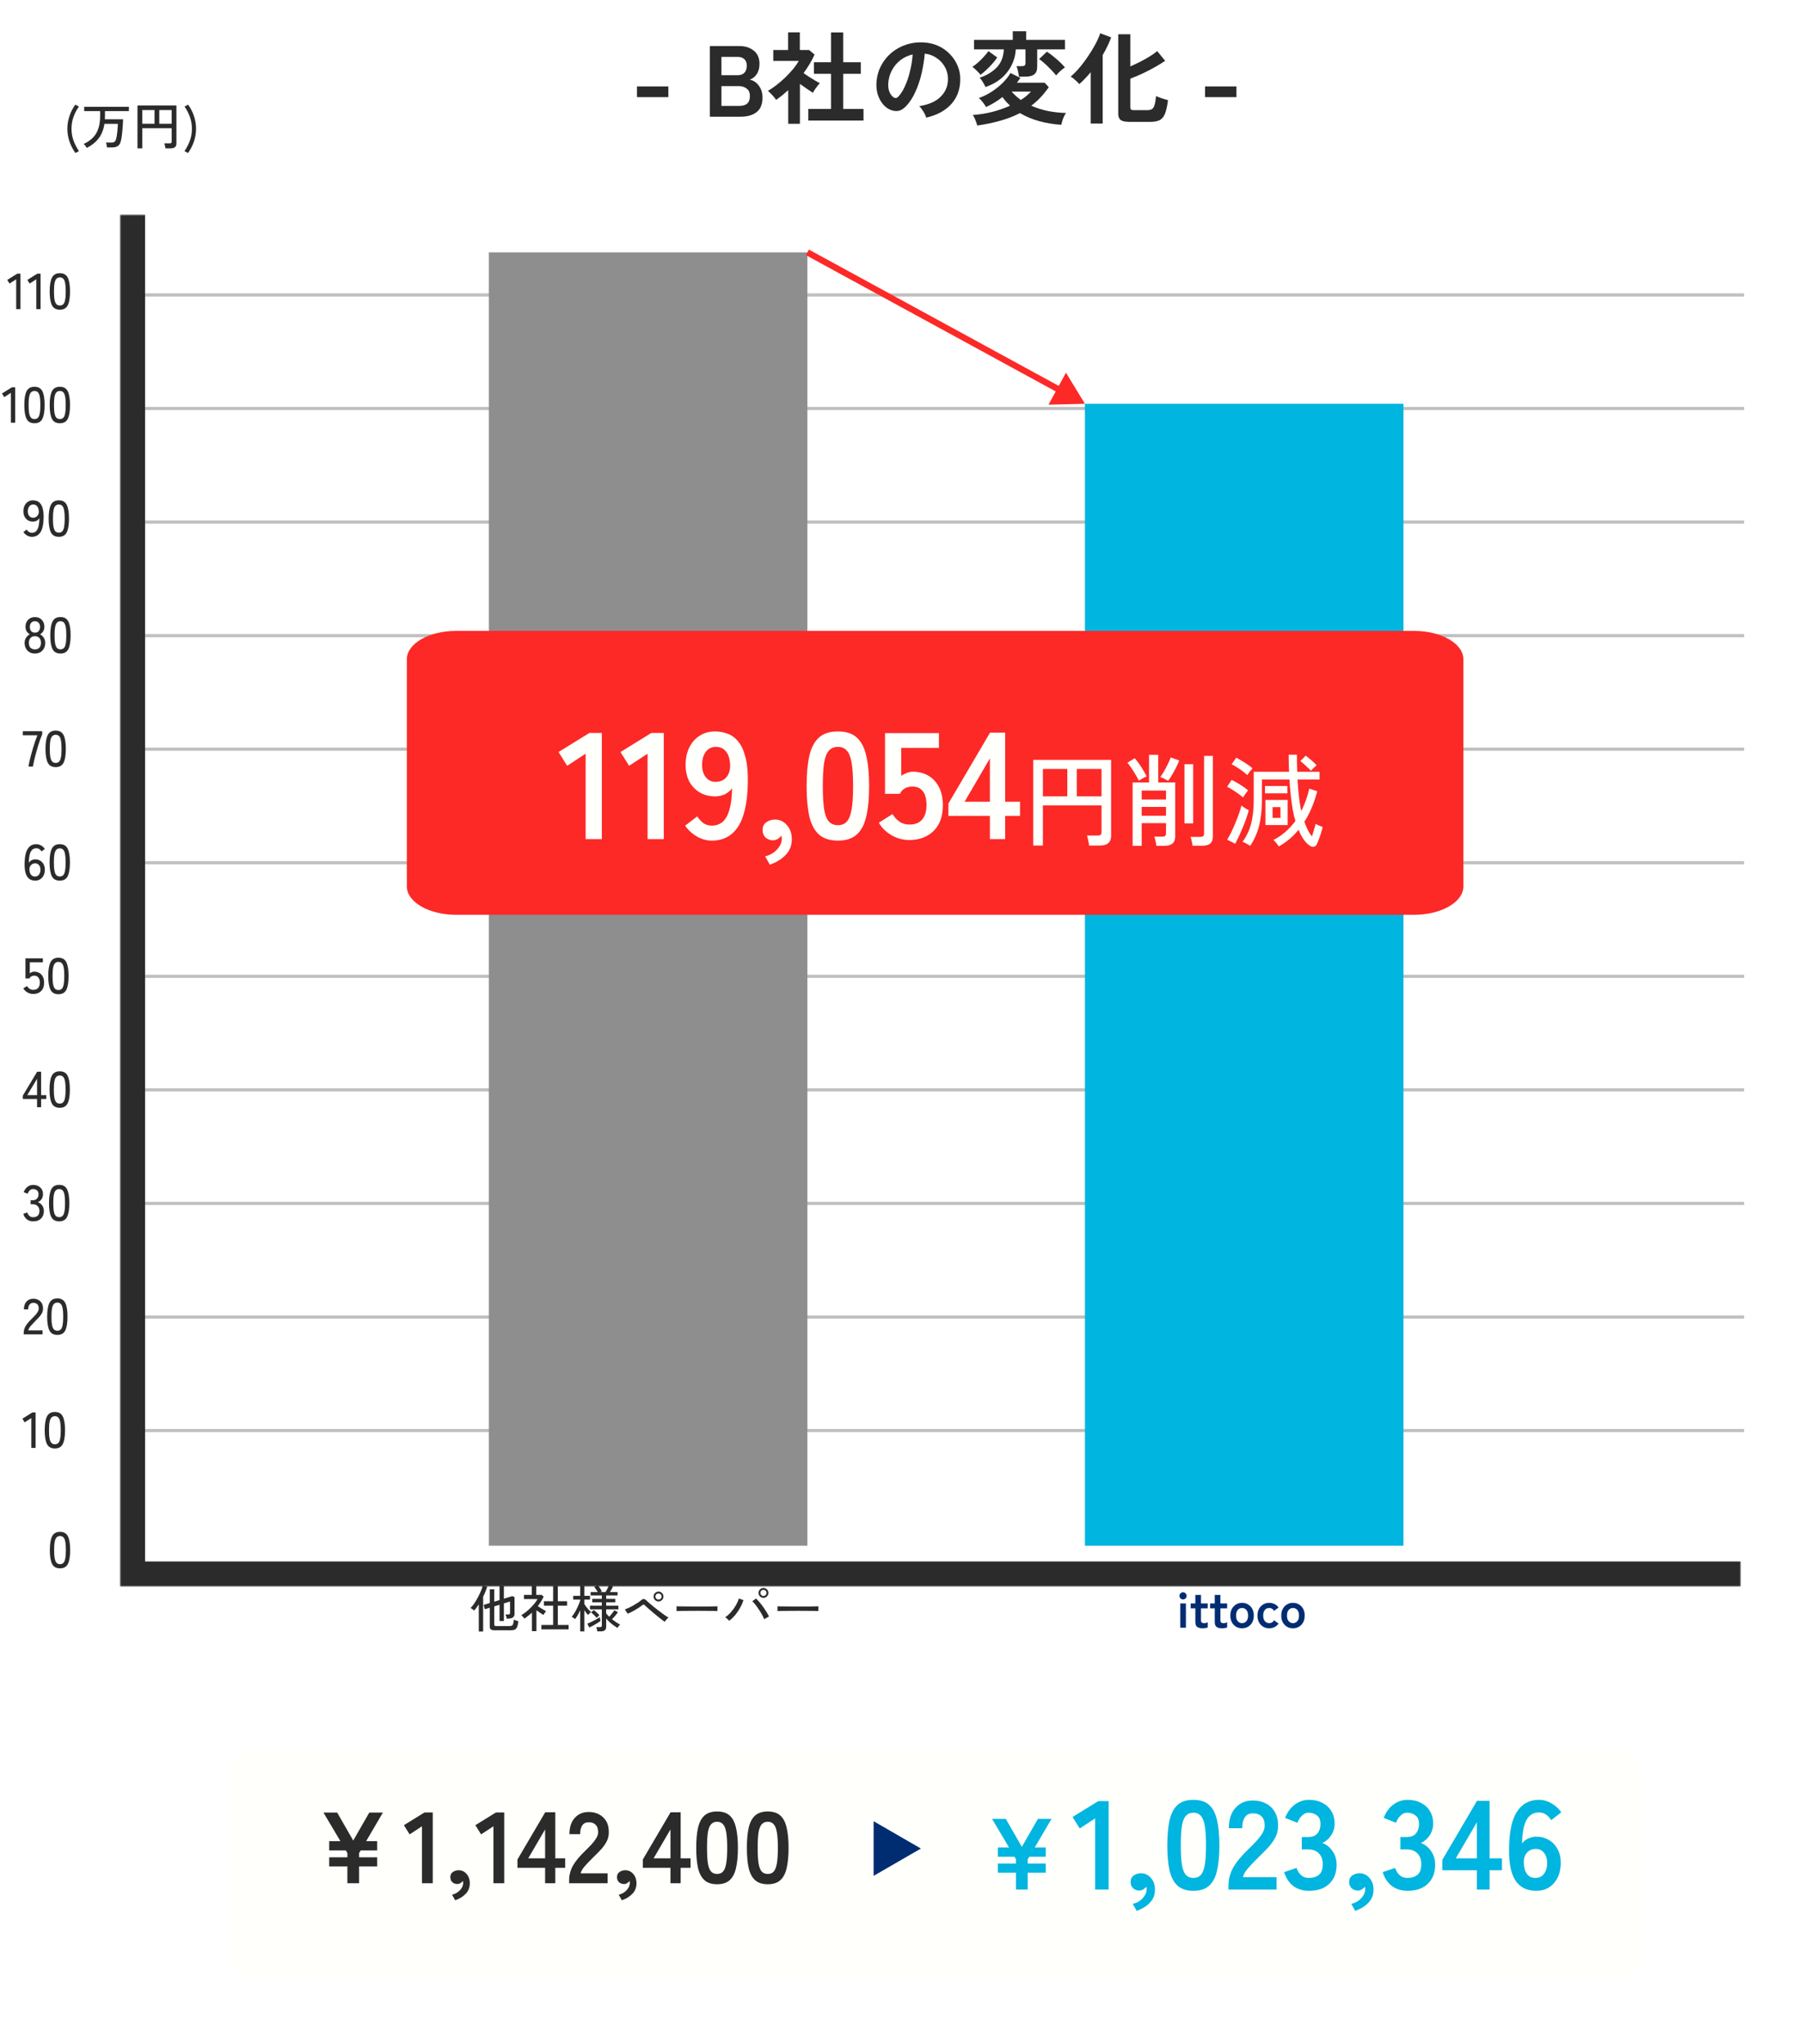 <svg width="572" height="648" viewBox="0 0 572 648" fill="none" xmlns="http://www.w3.org/2000/svg">
<path d="M201.967 30.792V27.4H211.919V30.792H201.967ZM225.069 37V14.6H234.477C236.312 14.6 237.826 15.091 239.021 16.072C240.216 17.032 240.813 18.429 240.813 20.264C240.813 21.565 240.514 22.653 239.917 23.528C239.341 24.381 238.605 24.957 237.709 25.256C238.861 25.469 239.821 26.099 240.589 27.144C241.378 28.168 241.773 29.437 241.773 30.952C241.773 33.021 241.154 34.547 239.917 35.528C238.68 36.509 236.984 37 234.829 37H225.069ZM228.749 33.576H234.317C235.49 33.576 236.354 33.331 236.909 32.84C237.485 32.328 237.773 31.528 237.773 30.44C237.773 29.395 237.442 28.616 236.781 28.104C236.12 27.571 235.298 27.304 234.317 27.304H228.749V33.576ZM228.749 23.848H233.837C234.818 23.848 235.554 23.581 236.045 23.048C236.536 22.515 236.781 21.779 236.781 20.84C236.781 19.901 236.514 19.197 235.981 18.728C235.469 18.259 234.733 18.024 233.773 18.024H228.749V23.848ZM256.291 38.216V34.536H263.491V23.4H258.083V19.72H263.491V10.28H267.363V19.72H272.931V23.4H267.363V34.536H273.795V38.216H256.291ZM249.923 39.24V28.584C249.326 29.117 248.707 29.651 248.067 30.184C247.427 30.696 246.766 31.187 246.083 31.656C245.806 31.229 245.4 30.728 244.867 30.152C244.334 29.576 243.875 29.128 243.491 28.808C244.344 28.317 245.24 27.709 246.179 26.984C247.139 26.237 248.078 25.427 248.995 24.552C249.912 23.656 250.744 22.76 251.491 21.864C252.238 20.947 252.835 20.093 253.283 19.304H245.187V15.848H249.891V10.248H253.603V15.848H256.547L258.275 17.288C257.379 19.293 256.216 21.256 254.787 23.176C255.342 23.56 255.939 23.965 256.579 24.392C257.24 24.797 257.87 25.181 258.467 25.544C259.064 25.885 259.555 26.163 259.939 26.376C259.726 26.589 259.47 26.888 259.171 27.272C258.894 27.635 258.616 28.019 258.339 28.424C258.083 28.808 257.88 29.139 257.731 29.416C257.155 29.032 256.504 28.595 255.779 28.104C255.054 27.592 254.339 27.091 253.635 26.6V39.24H249.923ZM293.667 37.288C293.582 36.947 293.422 36.541 293.187 36.072C292.952 35.603 292.675 35.155 292.355 34.728C292.056 34.28 291.758 33.917 291.459 33.64C294.382 33.192 296.6 32.243 298.115 30.792C299.651 29.32 300.462 27.592 300.547 25.608C300.632 24.029 300.344 22.621 299.683 21.384C299.022 20.147 298.115 19.144 296.963 18.376C295.832 17.608 294.584 17.149 293.219 17C293.048 18.984 292.728 21.011 292.259 23.08C291.79 25.149 291.15 27.091 290.339 28.904C289.55 30.717 288.579 32.253 287.427 33.512C286.552 34.451 285.699 34.995 284.867 35.144C284.056 35.293 283.192 35.176 282.275 34.792C281.379 34.408 280.59 33.8 279.907 32.968C279.224 32.136 278.702 31.155 278.339 30.024C277.976 28.872 277.827 27.645 277.891 26.344C277.998 24.403 278.456 22.632 279.267 21.032C280.078 19.411 281.166 18.013 282.531 16.84C283.896 15.667 285.464 14.781 287.235 14.184C289.006 13.587 290.894 13.341 292.899 13.448C294.52 13.533 296.046 13.896 297.475 14.536C298.904 15.176 300.152 16.061 301.219 17.192C302.307 18.301 303.139 19.592 303.715 21.064C304.312 22.536 304.558 24.147 304.451 25.896C304.302 28.819 303.278 31.272 301.379 33.256C299.48 35.219 296.91 36.563 293.667 37.288ZM283.267 30.824C283.502 30.995 283.747 31.08 284.003 31.08C284.259 31.08 284.515 30.952 284.771 30.696C285.539 29.928 286.243 28.84 286.883 27.432C287.544 26.024 288.088 24.435 288.515 22.664C288.963 20.893 289.251 19.091 289.379 17.256C287.907 17.597 286.595 18.216 285.443 19.112C284.312 20.008 283.416 21.096 282.755 22.376C282.094 23.635 281.72 25.021 281.635 26.536C281.592 27.539 281.72 28.413 282.019 29.16C282.339 29.885 282.755 30.44 283.267 30.824ZM309.859 39.784C309.774 39.443 309.646 39.048 309.475 38.6C309.326 38.173 309.155 37.757 308.963 37.352C308.792 36.968 308.611 36.669 308.419 36.456C310.552 36.307 312.632 35.976 314.659 35.464C316.686 34.931 318.552 34.28 320.259 33.512C319.811 33.085 319.384 32.648 318.979 32.2C318.595 31.752 318.222 31.272 317.859 30.76C316.195 32.061 314.456 33.117 312.643 33.928C312.43 33.523 312.099 33.032 311.651 32.456C311.224 31.88 310.798 31.421 310.371 31.08C311.758 30.589 313.102 29.928 314.403 29.096C315.704 28.243 316.878 27.304 317.923 26.28C318.968 25.235 319.79 24.189 320.387 23.144L323.523 24.68C323.374 24.936 323.203 25.192 323.011 25.448C322.819 25.704 322.627 25.96 322.435 26.216H331.235L332.547 27.656C331.715 28.829 330.84 29.907 329.923 30.888C329.006 31.848 328.024 32.723 326.979 33.512C328.686 34.259 330.478 34.824 332.355 35.208C334.254 35.571 336.142 35.773 338.019 35.816C337.784 36.093 337.56 36.477 337.347 36.968C337.134 37.437 336.952 37.907 336.803 38.376C336.675 38.867 336.579 39.261 336.515 39.56C334.083 39.411 331.747 39.027 329.507 38.408C327.267 37.789 325.23 36.936 323.395 35.848C321.475 36.851 319.384 37.661 317.123 38.28C314.883 38.92 312.462 39.421 309.859 39.784ZM312.483 27.592C312.27 27.144 311.992 26.632 311.651 26.056C311.31 25.459 310.968 24.989 310.627 24.648C312.846 23.901 314.638 22.824 316.003 21.416C317.39 20.008 318.158 18.088 318.307 15.656H308.835V12.648H321.123V9.896H325.379V12.648H337.667V15.656H328.867V21.192C328.867 22.28 328.558 23.069 327.939 23.56C327.342 24.051 326.414 24.296 325.155 24.296H323.075C323.032 23.805 322.936 23.229 322.787 22.568C322.638 21.907 322.478 21.373 322.307 20.968H324.003C324.408 20.968 324.696 20.904 324.867 20.776C325.059 20.648 325.155 20.381 325.155 19.976V15.656H322.083C321.912 18.365 320.995 20.787 319.331 22.92C317.667 25.032 315.384 26.589 312.483 27.592ZM334.851 23.912C334.574 23.528 334.2 23.091 333.731 22.6C333.262 22.088 332.76 21.576 332.227 21.064C331.715 20.552 331.214 20.093 330.723 19.688C330.232 19.261 329.816 18.941 329.475 18.728L331.939 16.392C332.558 16.776 333.219 17.256 333.923 17.832C334.648 18.408 335.342 19.005 336.003 19.624C336.664 20.243 337.219 20.829 337.667 21.384C337.411 21.533 337.091 21.768 336.707 22.088C336.344 22.387 335.992 22.707 335.651 23.048C335.31 23.389 335.043 23.677 334.851 23.912ZM310.883 23.72C310.648 23.379 310.264 22.952 309.731 22.44C309.219 21.907 308.75 21.491 308.323 21.192C308.878 20.829 309.475 20.371 310.115 19.816C310.755 19.24 311.363 18.632 311.939 17.992C312.536 17.352 313.027 16.755 313.411 16.2L316.195 18.216C315.747 18.877 315.214 19.56 314.595 20.264C313.998 20.947 313.368 21.587 312.707 22.184C312.067 22.781 311.459 23.293 310.883 23.72ZM323.683 31.688C325.027 30.835 326.094 29.949 326.883 29.032H320.771C321.603 30.013 322.574 30.899 323.683 31.688ZM358.051 38.632C356.75 38.632 355.843 38.429 355.331 38.024C354.819 37.64 354.563 36.989 354.563 36.072V10.856H358.403V21.064C359.448 20.595 360.504 20.093 361.571 19.56C362.638 19.005 363.64 18.44 364.579 17.864C365.518 17.288 366.296 16.733 366.915 16.2L369.443 19.272C368.526 19.912 367.438 20.584 366.179 21.288C364.942 21.992 363.64 22.664 362.275 23.304C360.931 23.923 359.64 24.467 358.403 24.936V34.056C358.403 34.355 358.478 34.579 358.627 34.728C358.776 34.856 359.086 34.92 359.555 34.92H363.779C364.419 34.92 364.92 34.803 365.283 34.568C365.646 34.312 365.912 33.864 366.083 33.224C366.275 32.584 366.435 31.667 366.563 30.472C367.118 30.707 367.768 30.952 368.515 31.208C369.262 31.443 369.87 31.624 370.339 31.752C370.104 33.629 369.784 35.069 369.379 36.072C368.974 37.053 368.408 37.725 367.683 38.088C366.958 38.451 366.008 38.632 364.835 38.632H358.051ZM345.827 39.176V22.888C345.23 23.613 344.622 24.296 344.003 24.936C343.406 25.576 342.808 26.152 342.211 26.664C341.934 26.301 341.518 25.885 340.963 25.416C340.43 24.925 339.939 24.541 339.491 24.264C340.174 23.709 340.899 23.005 341.667 22.152C342.435 21.299 343.192 20.36 343.939 19.336C344.686 18.312 345.39 17.267 346.051 16.2C346.712 15.133 347.288 14.109 347.779 13.128C348.27 12.147 348.622 11.283 348.835 10.536L352.323 11.848C351.662 13.661 350.766 15.528 349.635 17.448V39.176H345.827ZM382.092 30.792V27.4H392.044V30.792H382.092Z" fill="#2B2B2B"/>
<line opacity="0.3" x1="42" y1="453.5" x2="553" y2="453.5" stroke="#2B2B2B"/>
<line opacity="0.3" x1="42" y1="417.5" x2="553" y2="417.5" stroke="#2B2B2B"/>
<line opacity="0.3" x1="42" y1="381.5" x2="553" y2="381.5" stroke="#2B2B2B"/>
<line opacity="0.3" x1="42" y1="345.5" x2="553" y2="345.5" stroke="#2B2B2B"/>
<line opacity="0.3" x1="42" y1="309.5" x2="553" y2="309.5" stroke="#2B2B2B"/>
<line opacity="0.3" x1="42" y1="273.5" x2="553" y2="273.5" stroke="#2B2B2B"/>
<line opacity="0.3" x1="42" y1="165.5" x2="553" y2="165.5" stroke="#2B2B2B"/>
<line opacity="0.3" x1="42" y1="237.5" x2="553" y2="237.5" stroke="#2B2B2B"/>
<line opacity="0.3" x1="42" y1="129.5" x2="553" y2="129.5" stroke="#2B2B2B"/>
<line opacity="0.3" x1="42" y1="201.5" x2="553" y2="201.5" stroke="#2B2B2B"/>
<line opacity="0.3" x1="42" y1="93.5" x2="553" y2="93.5" stroke="#2B2B2B"/>
<g filter="url(#filter0_dd_201_156)">
<mask id="path-13-outside-1_201_156" maskUnits="userSpaceOnUse" x="38" y="59" width="514" height="435" fill="black">
<rect fill="white" x="38" y="59" width="514" height="435"/>
<path d="M42 59H552V490H42V59Z"/>
</mask>
<path d="M42 490H38V494H42V490ZM552 486H42V494H552V486ZM46 490V59H38V490H46Z" fill="#2B2B2B" mask="url(#path-13-outside-1_201_156)"/>
</g>
<rect x="155" y="80" width="101" height="410" fill="#8E8E8E"/>
<rect x="344" y="128" width="101" height="362" fill="#00B5DF"/>
<path d="M344 128L337.986 118.143L332.456 128.28L344 128ZM255.521 80.878L335.62 124.568L336.578 122.812L256.479 79.122L255.521 80.878Z" fill="#FC2927"/>
<path d="M19.032 497.176C17.816 497.176 16.973 496.701 16.504 495.752C16.035 494.803 15.8 493.352 15.8 491.4C15.8 489.448 16.035 487.997 16.504 487.048C16.973 486.088 17.816 485.608 19.032 485.608C20.237 485.608 21.075 486.088 21.544 487.048C22.013 487.997 22.248 489.448 22.248 491.4C22.248 493.352 22.013 494.803 21.544 495.752C21.075 496.701 20.237 497.176 19.032 497.176ZM19.032 495.848C19.48 495.848 19.837 495.715 20.104 495.448C20.381 495.171 20.579 494.707 20.696 494.056C20.824 493.405 20.888 492.52 20.888 491.4C20.888 490.269 20.824 489.379 20.696 488.728C20.579 488.077 20.381 487.619 20.104 487.352C19.837 487.075 19.48 486.936 19.032 486.936C18.595 486.936 18.237 487.075 17.96 487.352C17.683 487.619 17.48 488.077 17.352 488.728C17.224 489.379 17.16 490.269 17.16 491.4C17.16 492.52 17.224 493.405 17.352 494.056C17.48 494.707 17.683 495.171 17.96 495.448C18.237 495.715 18.595 495.848 19.032 495.848Z" fill="#2B2B2B"/>
<path d="M11.752 351V348.392H7.224V347.336L11.784 339.736H13.032V347.16H14.664V348.392H13.032V351H11.752ZM8.648 347.16H11.752V341.992L8.648 347.16ZM18.938 351.176C17.722 351.176 16.88 350.701 16.41 349.752C15.941 348.803 15.706 347.352 15.706 345.4C15.706 343.448 15.941 341.997 16.41 341.048C16.88 340.088 17.722 339.608 18.938 339.608C20.144 339.608 20.981 340.088 21.45 341.048C21.92 341.997 22.154 343.448 22.154 345.4C22.154 347.352 21.92 348.803 21.45 349.752C20.981 350.701 20.144 351.176 18.938 351.176ZM18.938 349.848C19.386 349.848 19.744 349.715 20.01 349.448C20.288 349.171 20.485 348.707 20.602 348.056C20.73 347.405 20.794 346.52 20.794 345.4C20.794 344.269 20.73 343.379 20.602 342.728C20.485 342.077 20.288 341.619 20.01 341.352C19.744 341.075 19.386 340.936 18.938 340.936C18.501 340.936 18.144 341.075 17.866 341.352C17.589 341.619 17.386 342.077 17.258 342.728C17.13 343.379 17.066 344.269 17.066 345.4C17.066 346.52 17.13 347.405 17.258 348.056C17.386 348.707 17.589 349.171 17.866 349.448C18.144 349.715 18.501 349.848 18.938 349.848Z" fill="#2B2B2B"/>
<path d="M10.536 315.096C9.896 315.096 9.288 314.936 8.712 314.616C8.147 314.296 7.704 313.864 7.384 313.32L8.536 312.584C8.781 312.957 9.069 313.251 9.4 313.464C9.731 313.677 10.109 313.784 10.536 313.784C11.219 313.784 11.736 313.587 12.088 313.192C12.451 312.787 12.632 312.221 12.632 311.496C12.632 310.792 12.472 310.248 12.152 309.864C11.843 309.48 11.411 309.288 10.856 309.288C10.525 309.288 10.216 309.368 9.928 309.528C9.651 309.688 9.453 309.907 9.336 310.184H8.072V303.8H13.592V305.064H9.448V308.568C9.864 308.205 10.339 308.024 10.872 308.024C11.469 308.024 12.003 308.157 12.472 308.424C12.941 308.691 13.309 309.085 13.576 309.608C13.853 310.12 13.992 310.749 13.992 311.496C13.992 312.659 13.672 313.549 13.032 314.168C12.403 314.787 11.571 315.096 10.536 315.096ZM18.532 315.176C17.316 315.176 16.473 314.701 16.004 313.752C15.535 312.803 15.3 311.352 15.3 309.4C15.3 307.448 15.535 305.997 16.004 305.048C16.473 304.088 17.316 303.608 18.532 303.608C19.737 303.608 20.575 304.088 21.044 305.048C21.513 305.997 21.748 307.448 21.748 309.4C21.748 311.352 21.513 312.803 21.044 313.752C20.575 314.701 19.737 315.176 18.532 315.176ZM18.532 313.848C18.98 313.848 19.337 313.715 19.604 313.448C19.881 313.171 20.079 312.707 20.196 312.056C20.324 311.405 20.388 310.52 20.388 309.4C20.388 308.269 20.324 307.379 20.196 306.728C20.079 306.077 19.881 305.619 19.604 305.352C19.337 305.075 18.98 304.936 18.532 304.936C18.095 304.936 17.737 305.075 17.46 305.352C17.183 305.619 16.98 306.077 16.852 306.728C16.724 307.379 16.66 308.269 16.66 309.4C16.66 310.52 16.724 311.405 16.852 312.056C16.98 312.707 17.183 313.171 17.46 313.448C17.737 313.715 18.095 313.848 18.532 313.848Z" fill="#2B2B2B"/>
<path d="M23.904 48.512C23.093 47.349 22.464 46.117 22.016 44.816C21.579 43.515 21.36 42.187 21.36 40.832C21.36 39.445 21.584 38.091 22.032 36.768C22.48 35.435 23.099 34.235 23.888 33.168L25.024 33.792C24.299 34.795 23.723 35.893 23.296 37.088C22.88 38.272 22.672 39.52 22.672 40.832C22.672 42.123 22.88 43.349 23.296 44.512C23.712 45.664 24.293 46.795 25.04 47.904L23.904 48.512ZM27.526 46.896C27.43 46.715 27.28 46.491 27.078 46.224C26.875 45.957 26.694 45.76 26.534 45.632C27.686 45.109 28.646 44.459 29.414 43.68C30.192 42.901 30.774 41.947 31.158 40.816C31.552 39.685 31.75 38.331 31.75 36.752V35.216H26.694V33.856H40.87V35.216H33.286V36.752C33.286 36.933 33.28 37.115 33.27 37.296C33.27 37.467 33.264 37.637 33.254 37.808H39.03C39.019 38.267 38.992 38.811 38.95 39.44C38.918 40.059 38.87 40.699 38.806 41.36C38.752 42.021 38.683 42.651 38.598 43.248C38.512 43.835 38.416 44.331 38.31 44.736C38.128 45.483 37.814 46 37.366 46.288C36.928 46.587 36.31 46.736 35.51 46.736H33.926C33.904 46.523 33.862 46.256 33.798 45.936C33.744 45.616 33.686 45.365 33.622 45.184H35.254C35.755 45.184 36.107 45.104 36.31 44.944C36.523 44.773 36.694 44.48 36.822 44.064C36.896 43.787 36.966 43.44 37.03 43.024C37.094 42.608 37.152 42.165 37.206 41.696C37.259 41.216 37.296 40.763 37.318 40.336C37.35 39.909 37.366 39.552 37.366 39.264H33.11C32.832 41.099 32.224 42.629 31.286 43.856C30.347 45.083 29.094 46.096 27.526 46.896ZM43.59 47.024V33.44H55.942V45.488C55.942 46.512 55.339 47.024 54.134 47.024H52.454C52.443 46.885 52.416 46.715 52.374 46.512C52.342 46.309 52.299 46.112 52.246 45.92C52.203 45.717 52.155 45.557 52.102 45.44H53.782C54.006 45.44 54.166 45.403 54.262 45.328C54.368 45.253 54.422 45.104 54.422 44.88V40.656H45.126V47.024H43.59ZM50.502 39.232H54.422V34.88H50.502V39.232ZM45.126 39.232H48.998V34.88H45.126V39.232ZM59.622 48.512L58.486 47.904C59.243 46.795 59.824 45.664 60.23 44.512C60.646 43.349 60.854 42.123 60.854 40.832C60.854 39.52 60.64 38.272 60.214 37.088C59.798 35.893 59.227 34.795 58.502 33.792L59.638 33.168C60.427 34.235 61.046 35.435 61.494 36.768C61.942 38.091 62.166 39.445 62.166 40.832C62.166 42.187 61.947 43.515 61.51 44.816C61.072 46.117 60.443 47.349 59.622 48.512Z" fill="#2B2B2B"/>
<path d="M156.824 516.816C156.269 516.816 155.875 516.72 155.64 516.528C155.405 516.347 155.288 516.043 155.288 515.616V509.664L153.72 510.144L153.368 508.768L155.288 508.176V503.824H156.712V507.744L158.392 507.232V502.688H159.768V506.8L162.424 505.984L163.144 506.272V511.632C163.144 512.016 163.032 512.331 162.808 512.576C162.584 512.821 162.237 512.981 161.768 513.056C161.629 513.067 161.448 513.083 161.224 513.104C161.011 513.125 160.829 513.141 160.68 513.152C160.648 512.885 160.584 512.619 160.488 512.352C160.403 512.085 160.333 511.899 160.28 511.792H161.176C161.368 511.792 161.507 511.755 161.592 511.68C161.677 511.605 161.72 511.477 161.72 511.296V507.696L159.768 508.288V513.872H158.392V508.72L156.712 509.232V514.976C156.712 515.147 156.755 515.275 156.84 515.36C156.925 515.435 157.091 515.472 157.336 515.472H161.544C161.853 515.472 162.099 515.429 162.28 515.344C162.461 515.259 162.6 515.072 162.696 514.784C162.792 514.485 162.867 514.032 162.92 513.424C163.08 513.509 163.304 513.605 163.592 513.712C163.891 513.808 164.147 513.883 164.36 513.936C164.264 514.789 164.12 515.424 163.928 515.84C163.736 516.245 163.485 516.507 163.176 516.624C162.877 516.752 162.493 516.816 162.024 516.816H156.824ZM151.816 517.2V508.592C151.581 508.965 151.336 509.317 151.08 509.648C150.835 509.979 150.589 510.283 150.344 510.56C150.195 510.421 150.013 510.277 149.8 510.128C149.587 509.979 149.389 509.851 149.208 509.744C149.613 509.339 150.019 508.832 150.424 508.224C150.84 507.605 151.224 506.955 151.576 506.272C151.939 505.579 152.253 504.912 152.52 504.272C152.787 503.632 152.973 503.083 153.08 502.624L154.472 502.976C154.323 503.499 154.136 504.027 153.912 504.56C153.699 505.093 153.459 505.627 153.192 506.16V517.2H151.816ZM171.656 516.528V515.12H175.384V509.008H172.456V507.6H175.384V502.672H176.872V507.6H179.8V509.008H176.872V515.12H180.296V516.528H171.656ZM168.664 517.088V511.2C168.301 511.552 167.917 511.888 167.512 512.208C167.117 512.528 166.712 512.832 166.296 513.12C166.243 513.013 166.147 512.891 166.008 512.752C165.88 512.603 165.747 512.464 165.608 512.336C165.469 512.197 165.357 512.091 165.272 512.016C165.752 511.76 166.243 511.429 166.744 511.024C167.256 510.619 167.747 510.181 168.216 509.712C168.696 509.232 169.128 508.752 169.512 508.272C169.907 507.792 170.216 507.339 170.44 506.912H166.136V505.584H168.616V502.672H170.04V505.584H171.736L172.376 506.16C171.875 507.205 171.256 508.203 170.52 509.152C170.797 509.333 171.101 509.531 171.432 509.744C171.763 509.957 172.083 510.155 172.392 510.336C172.701 510.517 172.952 510.661 173.144 510.768C173.08 510.832 172.989 510.944 172.872 511.104C172.755 511.253 172.643 511.408 172.536 511.568C172.429 511.728 172.349 511.856 172.296 511.952C171.997 511.749 171.645 511.52 171.24 511.264C170.845 510.997 170.461 510.731 170.088 510.464V517.088H168.664ZM189.384 517.152C189.363 516.96 189.32 516.725 189.256 516.448C189.192 516.181 189.128 515.968 189.064 515.808H190.216C190.429 515.808 190.584 515.771 190.68 515.696C190.776 515.621 190.824 515.483 190.824 515.28V510.176H187.064V509.008H190.824V507.936H187.784V506.848H190.824V505.776H187.272V504.688H189.528C189.379 504.421 189.203 504.139 189 503.84C188.797 503.531 188.605 503.264 188.424 503.04L189.56 502.512C189.773 502.768 190.003 503.088 190.248 503.472C190.493 503.845 190.691 504.176 190.84 504.464L190.344 504.688H191.992C192.205 504.357 192.419 503.979 192.632 503.552C192.845 503.115 193.005 502.757 193.112 502.48L194.392 502.864C194.275 503.131 194.125 503.429 193.944 503.76C193.763 504.091 193.581 504.4 193.4 504.688H195.816V505.776H192.2V506.848H195.096V507.936H192.2V509.008H196.072V510.176H192.2V511.456C192.339 511.627 192.488 511.803 192.648 511.984C192.819 512.165 192.995 512.347 193.176 512.528C193.453 512.229 193.741 511.888 194.04 511.504C194.349 511.109 194.605 510.763 194.808 510.464L195.928 511.072C195.661 511.467 195.363 511.861 195.032 512.256C194.701 512.64 194.371 512.987 194.04 513.296C194.456 513.627 194.883 513.941 195.32 514.24C195.768 514.528 196.205 514.779 196.632 514.992C196.504 515.099 196.349 515.269 196.168 515.504C195.987 515.728 195.853 515.915 195.768 516.064C195.352 515.808 194.92 515.515 194.472 515.184C194.024 514.853 193.603 514.507 193.208 514.144C192.813 513.771 192.477 513.413 192.2 513.072V515.696C192.2 516.197 192.061 516.565 191.784 516.8C191.507 517.035 191.085 517.152 190.52 517.152H189.384ZM183.976 517.168V510.448C183.731 510.981 183.469 511.493 183.192 511.984C182.915 512.464 182.637 512.885 182.36 513.248C182.285 513.184 182.179 513.109 182.04 513.024C181.901 512.928 181.757 512.837 181.608 512.752C181.469 512.656 181.357 512.587 181.272 512.544C181.528 512.256 181.789 511.899 182.056 511.472C182.333 511.035 182.595 510.571 182.84 510.08C183.085 509.589 183.304 509.109 183.496 508.64C183.699 508.16 183.859 507.728 183.976 507.344V507.088H181.752V505.888H183.976V502.672H185.272V505.888H187.064V507.088H185.272V508.496C185.432 508.731 185.629 509.013 185.864 509.344C186.109 509.664 186.365 509.979 186.632 510.288C186.909 510.597 187.165 510.853 187.4 511.056C187.325 511.109 187.219 511.195 187.08 511.312C186.952 511.429 186.829 511.547 186.712 511.664C186.595 511.781 186.504 511.877 186.44 511.952C186.269 511.76 186.077 511.531 185.864 511.264C185.661 510.987 185.464 510.704 185.272 510.416V517.168H183.976ZM186.872 515.936L186.216 514.72C186.589 514.581 187.021 514.395 187.512 514.16C188.003 513.915 188.488 513.659 188.968 513.392C189.459 513.115 189.864 512.869 190.184 512.656C190.195 512.72 190.216 512.843 190.248 513.024C190.28 513.195 190.312 513.365 190.344 513.536C190.387 513.696 190.413 513.803 190.424 513.856C190.125 514.08 189.757 514.325 189.32 514.592C188.893 514.848 188.461 515.099 188.024 515.344C187.597 515.579 187.213 515.776 186.872 515.936ZM189.208 512.896C188.973 512.608 188.691 512.304 188.36 511.984C188.04 511.664 187.725 511.387 187.416 511.152L188.28 510.384C188.472 510.523 188.68 510.693 188.904 510.896C189.139 511.099 189.357 511.301 189.56 511.504C189.763 511.707 189.928 511.888 190.056 512.048C190.003 512.091 189.917 512.165 189.8 512.272C189.683 512.379 189.565 512.491 189.448 512.608C189.341 512.715 189.261 512.811 189.208 512.896ZM210.76 514.128C210.504 513.957 210.157 513.701 209.72 513.36C209.283 513.019 208.803 512.635 208.28 512.208C207.768 511.781 207.256 511.355 206.744 510.928C206.243 510.491 205.789 510.096 205.384 509.744C204.989 509.381 204.691 509.104 204.488 508.912C204.317 508.741 204.179 508.656 204.072 508.656C203.965 508.656 203.805 508.736 203.592 508.896C203.315 509.12 202.979 509.365 202.584 509.632C202.189 509.888 201.773 510.144 201.336 510.4C200.899 510.645 200.477 510.875 200.072 511.088C199.677 511.291 199.331 511.451 199.032 511.568L198.12 510.208C198.461 510.091 198.861 509.925 199.32 509.712C199.779 509.488 200.253 509.243 200.744 508.976C201.245 508.699 201.715 508.416 202.152 508.128C202.589 507.84 202.957 507.568 203.256 507.312C203.587 507.024 203.875 506.885 204.12 506.896C204.376 506.896 204.675 507.067 205.016 507.408C205.219 507.611 205.528 507.893 205.944 508.256C206.371 508.619 206.851 509.019 207.384 509.456C207.928 509.883 208.483 510.315 209.048 510.752C209.613 511.189 210.152 511.589 210.664 511.952C211.176 512.304 211.608 512.576 211.96 512.768C211.779 512.917 211.56 513.131 211.304 513.408C211.059 513.685 210.877 513.925 210.76 514.128ZM208.792 507.664C208.365 507.664 207.997 507.515 207.688 507.216C207.379 506.907 207.224 506.539 207.224 506.112C207.224 505.675 207.379 505.307 207.688 505.008C207.997 504.699 208.365 504.544 208.792 504.544C209.229 504.544 209.597 504.699 209.896 505.008C210.205 505.307 210.36 505.675 210.36 506.112C210.36 506.539 210.205 506.907 209.896 507.216C209.597 507.515 209.229 507.664 208.792 507.664ZM208.792 507.072C209.059 507.072 209.288 506.981 209.48 506.8C209.672 506.608 209.768 506.379 209.768 506.112C209.768 505.835 209.672 505.605 209.48 505.424C209.288 505.232 209.059 505.136 208.792 505.136C208.525 505.136 208.296 505.232 208.104 505.424C207.912 505.605 207.816 505.835 207.816 506.112C207.816 506.379 207.912 506.608 208.104 506.8C208.296 506.981 208.525 507.072 208.792 507.072ZM214.52 510.72C214.52 510.624 214.52 510.475 214.52 510.272C214.52 510.059 214.52 509.851 214.52 509.648C214.52 509.445 214.515 509.296 214.504 509.2C214.771 509.211 215.171 509.221 215.704 509.232C216.237 509.232 216.856 509.237 217.56 509.248C218.275 509.248 219.027 509.253 219.816 509.264C220.616 509.264 221.411 509.264 222.2 509.264C223 509.264 223.752 509.264 224.456 509.264C225.16 509.253 225.779 509.243 226.312 509.232C226.845 509.221 227.24 509.211 227.496 509.2C227.496 509.232 227.496 509.28 227.496 509.344C227.496 509.408 227.496 509.477 227.496 509.552C227.496 509.744 227.491 509.963 227.48 510.208C227.48 510.443 227.485 510.608 227.496 510.704C227.165 510.693 226.675 510.683 226.024 510.672C225.373 510.661 224.627 510.656 223.784 510.656C222.952 510.645 222.083 510.64 221.176 510.64C220.269 510.64 219.384 510.645 218.52 510.656C217.656 510.656 216.872 510.661 216.168 510.672C215.475 510.683 214.925 510.699 214.52 510.72ZM231.208 513.792C231.08 513.643 230.888 513.451 230.632 513.216C230.376 512.981 230.147 512.805 229.944 512.688C230.637 512.208 231.272 511.632 231.848 510.96C232.435 510.288 232.936 509.584 233.352 508.848C233.779 508.101 234.083 507.397 234.264 506.736L235.736 507.248C235.48 508.048 235.133 508.848 234.696 509.648C234.259 510.448 233.747 511.205 233.16 511.92C232.573 512.624 231.923 513.248 231.208 513.792ZM242.312 513.312C242.141 512.875 241.907 512.389 241.608 511.856C241.32 511.323 240.995 510.789 240.632 510.256C240.28 509.712 239.923 509.211 239.56 508.752C239.197 508.283 238.856 507.899 238.536 507.6L239.72 506.736C240.072 507.067 240.44 507.461 240.824 507.92C241.219 508.379 241.603 508.869 241.976 509.392C242.349 509.915 242.696 510.437 243.016 510.96C243.336 511.483 243.608 511.979 243.832 512.448C243.661 512.533 243.416 512.667 243.096 512.848C242.787 513.019 242.525 513.173 242.312 513.312ZM242.072 506.528C241.645 506.528 241.277 506.373 240.968 506.064C240.659 505.755 240.504 505.387 240.504 504.96C240.504 504.523 240.659 504.155 240.968 503.856C241.277 503.547 241.645 503.392 242.072 503.392C242.509 503.392 242.877 503.547 243.176 503.856C243.485 504.155 243.64 504.523 243.64 504.96C243.64 505.387 243.485 505.755 243.176 506.064C242.877 506.373 242.509 506.528 242.072 506.528ZM242.072 505.936C242.339 505.936 242.568 505.84 242.76 505.648C242.952 505.456 243.048 505.227 243.048 504.96C243.048 504.693 242.952 504.464 242.76 504.272C242.568 504.08 242.339 503.984 242.072 503.984C241.805 503.984 241.576 504.08 241.384 504.272C241.192 504.464 241.096 504.693 241.096 504.96C241.096 505.227 241.192 505.456 241.384 505.648C241.576 505.84 241.805 505.936 242.072 505.936ZM246.52 510.72C246.52 510.624 246.52 510.475 246.52 510.272C246.52 510.059 246.52 509.851 246.52 509.648C246.52 509.445 246.515 509.296 246.504 509.2C246.771 509.211 247.171 509.221 247.704 509.232C248.237 509.232 248.856 509.237 249.56 509.248C250.275 509.248 251.027 509.253 251.816 509.264C252.616 509.264 253.411 509.264 254.2 509.264C255 509.264 255.752 509.264 256.456 509.264C257.16 509.253 257.779 509.243 258.312 509.232C258.845 509.221 259.24 509.211 259.496 509.2C259.496 509.232 259.496 509.28 259.496 509.344C259.496 509.408 259.496 509.477 259.496 509.552C259.496 509.744 259.491 509.963 259.48 510.208C259.48 510.443 259.485 510.608 259.496 510.704C259.165 510.693 258.675 510.683 258.024 510.672C257.373 510.661 256.627 510.656 255.784 510.656C254.952 510.645 254.083 510.64 253.176 510.64C252.269 510.64 251.384 510.645 250.52 510.656C249.656 510.656 248.872 510.661 248.168 510.672C247.475 510.683 246.925 510.699 246.52 510.72Z" fill="#2B2B2B"/>
<path d="M374.232 516V508.304H376.024V516H374.232ZM375.112 507.04C374.803 507.04 374.536 506.928 374.312 506.704C374.088 506.48 373.976 506.213 373.976 505.904C373.976 505.595 374.088 505.328 374.312 505.104C374.536 504.88 374.803 504.768 375.112 504.768C375.421 504.768 375.688 504.88 375.912 505.104C376.136 505.328 376.248 505.595 376.248 505.904C376.248 506.213 376.136 506.48 375.912 506.704C375.688 506.928 375.421 507.04 375.112 507.04ZM381.347 516.176C380.589 516.176 380.008 516.037 379.603 515.76C379.208 515.483 379.011 514.928 379.011 514.096V509.856H377.539V508.304H379.011V505.6H380.803V508.304H382.931V509.856H380.803V513.632C380.803 513.995 380.888 514.24 381.059 514.368C381.24 514.496 381.496 514.56 381.827 514.56C382.029 514.56 382.232 514.528 382.435 514.464C382.648 514.4 382.813 514.336 382.931 514.272V515.92C382.739 515.995 382.499 516.053 382.211 516.096C381.923 516.149 381.635 516.176 381.347 516.176ZM387.503 516.176C386.746 516.176 386.164 516.037 385.759 515.76C385.364 515.483 385.167 514.928 385.167 514.096V509.856H383.695V508.304H385.167V505.6H386.959V508.304H389.087V509.856H386.959V513.632C386.959 513.995 387.044 514.24 387.215 514.368C387.396 514.496 387.652 514.56 387.983 514.56C388.186 514.56 388.388 514.528 388.591 514.464C388.804 514.4 388.97 514.336 389.087 514.272V515.92C388.895 515.995 388.655 516.053 388.367 516.096C388.079 516.149 387.791 516.176 387.503 516.176ZM393.819 516.176C393.115 516.176 392.481 516.011 391.915 515.68C391.361 515.339 390.918 514.869 390.587 514.272C390.267 513.664 390.107 512.955 390.107 512.144C390.107 511.333 390.267 510.629 390.587 510.032C390.918 509.424 391.361 508.955 391.915 508.624C392.481 508.283 393.115 508.112 393.819 508.112C394.545 508.112 395.185 508.283 395.739 508.624C396.305 508.955 396.747 509.424 397.067 510.032C397.387 510.629 397.547 511.333 397.547 512.144C397.547 512.955 397.387 513.664 397.067 514.272C396.747 514.869 396.305 515.339 395.739 515.68C395.185 516.011 394.545 516.176 393.819 516.176ZM393.819 514.544C394.385 514.544 394.843 514.336 395.195 513.92C395.558 513.504 395.739 512.912 395.739 512.144C395.739 511.376 395.558 510.784 395.195 510.368C394.843 509.952 394.385 509.744 393.819 509.744C393.265 509.744 392.811 509.952 392.459 510.368C392.107 510.784 391.931 511.376 391.931 512.144C391.931 512.912 392.107 513.504 392.459 513.92C392.811 514.336 393.265 514.544 393.819 514.544ZM402.413 516.176C401.709 516.176 401.074 516.011 400.509 515.68C399.954 515.339 399.512 514.869 399.181 514.272C398.861 513.664 398.701 512.955 398.701 512.144C398.701 511.333 398.861 510.629 399.181 510.032C399.512 509.424 399.954 508.955 400.509 508.624C401.074 508.283 401.709 508.112 402.413 508.112C403.042 508.112 403.613 508.24 404.125 508.496C404.648 508.752 405.074 509.12 405.405 509.6L403.965 510.656C403.634 510.048 403.117 509.744 402.413 509.744C401.858 509.744 401.405 509.952 401.053 510.368C400.701 510.784 400.525 511.376 400.525 512.144C400.525 512.912 400.701 513.504 401.053 513.92C401.405 514.336 401.858 514.544 402.413 514.544C403.106 514.544 403.629 514.245 403.981 513.648L405.405 514.688C405.074 515.157 404.648 515.525 404.125 515.792C403.613 516.048 403.042 516.176 402.413 516.176ZM409.96 516.176C409.256 516.176 408.621 516.011 408.056 515.68C407.501 515.339 407.059 514.869 406.728 514.272C406.408 513.664 406.248 512.955 406.248 512.144C406.248 511.333 406.408 510.629 406.728 510.032C407.059 509.424 407.501 508.955 408.056 508.624C408.621 508.283 409.256 508.112 409.96 508.112C410.685 508.112 411.325 508.283 411.88 508.624C412.445 508.955 412.888 509.424 413.208 510.032C413.528 510.629 413.688 511.333 413.688 512.144C413.688 512.955 413.528 513.664 413.208 514.272C412.888 514.869 412.445 515.339 411.88 515.68C411.325 516.011 410.685 516.176 409.96 516.176ZM409.96 514.544C410.525 514.544 410.984 514.336 411.336 513.92C411.699 513.504 411.88 512.912 411.88 512.144C411.88 511.376 411.699 510.784 411.336 510.368C410.984 509.952 410.525 509.744 409.96 509.744C409.405 509.744 408.952 509.952 408.6 510.368C408.248 510.784 408.072 511.376 408.072 512.144C408.072 512.912 408.248 513.504 408.6 513.92C408.952 514.336 409.405 514.544 409.96 514.544Z" fill="#002D72"/>
<path d="M448.352 200H144.648C136.001 200 129 204.031 129 208.994V281.006C129 285.969 136.001 290 144.648 290H285.992H298.032H310.1H448.352C456.985 290 464 285.969 464 281.006V208.994C464 204.022 456.999 200 448.352 200Z" fill="#FC2927"/>
<path d="M185.688 266V238.928L179.832 242.768L177.096 238.4L186.888 232.352H190.824V266H185.688ZM205.329 266V238.928L199.473 242.768L196.737 238.4L206.529 232.352H210.465V266H205.329ZM225.689 266.48C224.025 266.48 222.425 266.032 220.889 265.136C219.385 264.24 218.169 263.104 217.241 261.728L221.081 258.8C221.657 259.696 222.313 260.416 223.049 260.96C223.817 261.472 224.697 261.728 225.689 261.728C227.865 261.728 229.465 260.736 230.489 258.752C231.513 256.736 232.057 253.776 232.121 249.872C231.577 250.672 230.809 251.312 229.817 251.792C228.825 252.24 227.817 252.464 226.793 252.464C225.001 252.464 223.385 252.064 221.945 251.264C220.537 250.432 219.417 249.28 218.585 247.808C217.785 246.304 217.385 244.528 217.385 242.48C217.385 240.4 217.769 238.576 218.537 237.008C219.305 235.408 220.393 234.16 221.801 233.264C223.209 232.336 224.841 231.872 226.697 231.872C228.105 231.872 229.433 232.112 230.681 232.592C231.961 233.04 233.081 233.856 234.041 235.04C235.033 236.192 235.801 237.84 236.345 239.984C236.921 242.128 237.177 244.88 237.113 248.24C236.985 254.544 235.945 259.168 233.993 262.112C232.073 265.024 229.305 266.48 225.689 266.48ZM226.841 247.856C228.345 247.856 229.513 247.36 230.345 246.368C231.177 245.344 231.561 244.032 231.497 242.432C231.433 240.608 231.001 239.216 230.201 238.256C229.433 237.264 228.377 236.768 227.033 236.768C225.657 236.768 224.569 237.296 223.769 238.352C223.001 239.408 222.617 240.784 222.617 242.48C222.617 244.08 223.001 245.376 223.769 246.368C224.569 247.36 225.593 247.856 226.841 247.856ZM244.098 274.112L242.61 271.472C244.21 271.056 245.49 270.304 246.45 269.216C247.41 268.16 247.89 267.04 247.89 265.856C247.89 265.664 247.874 265.488 247.842 265.328C247.842 265.168 247.826 265.024 247.794 264.896C247.474 265.312 247.074 265.664 246.594 265.952C246.114 266.24 245.618 266.384 245.106 266.384C244.21 266.384 243.426 266.096 242.754 265.52C242.114 264.912 241.794 264.096 241.794 263.072C241.794 262.048 242.162 261.264 242.898 260.72C243.666 260.144 244.562 259.84 245.586 259.808C247.154 259.776 248.45 260.352 249.474 261.536C250.53 262.688 251.058 264.192 251.058 266.048C251.058 268 250.418 269.648 249.138 270.992C247.858 272.336 246.178 273.376 244.098 274.112ZM265.69 266.48C263.13 266.48 261.13 265.84 259.69 264.56C258.25 263.28 257.226 261.36 256.618 258.8C256.042 256.24 255.754 253.04 255.754 249.2C255.754 245.36 256.042 242.16 256.618 239.6C257.226 237.008 258.25 235.072 259.69 233.792C261.13 232.512 263.13 231.872 265.69 231.872C268.25 231.872 270.234 232.512 271.642 233.792C273.082 235.072 274.09 237.008 274.666 239.6C275.274 242.16 275.578 245.36 275.578 249.2C275.578 253.04 275.274 256.24 274.666 258.8C274.09 261.36 273.082 263.28 271.642 264.56C270.234 265.84 268.25 266.48 265.69 266.48ZM265.69 261.584C266.874 261.584 267.802 261.216 268.474 260.48C269.178 259.712 269.69 258.432 270.01 256.64C270.33 254.848 270.49 252.368 270.49 249.2C270.49 246 270.33 243.504 270.01 241.712C269.69 239.92 269.178 238.656 268.474 237.92C267.802 237.152 266.874 236.768 265.69 236.768C264.506 236.768 263.562 237.152 262.858 237.92C262.154 238.656 261.642 239.92 261.322 241.712C261.034 243.504 260.89 246 260.89 249.2C260.89 252.368 261.034 254.848 261.322 256.64C261.642 258.432 262.154 259.712 262.858 260.48C263.562 261.216 264.506 261.584 265.69 261.584ZM288.344 266.288C286.328 266.288 284.456 265.792 282.728 264.8C281 263.808 279.64 262.48 278.648 260.816L282.968 258.08C283.608 259.072 284.36 259.872 285.224 260.48C286.12 261.088 287.16 261.392 288.344 261.392C290.136 261.392 291.48 260.864 292.376 259.808C293.304 258.72 293.768 257.216 293.768 255.296C293.768 253.216 293.368 251.712 292.568 250.784C291.8 249.824 290.712 249.344 289.304 249.344C288.408 249.344 287.608 249.536 286.904 249.92C286.2 250.304 285.688 250.88 285.368 251.648H280.616V232.4H297.704V237.104H285.752V245.936C286.296 245.552 286.888 245.248 287.528 245.024C288.168 244.768 288.808 244.64 289.448 244.64C291.24 244.64 292.84 245.04 294.248 245.84C295.688 246.64 296.824 247.824 297.656 249.392C298.52 250.96 298.952 252.928 298.952 255.296C298.952 258.784 297.976 261.488 296.024 263.408C294.072 265.328 291.512 266.288 288.344 266.288ZM313.866 266V258.656H300.714V254.72L313.914 232.256H318.714V254.144H323.418V258.656H318.714V266H313.866ZM305.85 254.144H313.866V240.416L305.85 254.144ZM327.601 268.048V240.88H352.305V264.976C352.305 267.024 351.1 268.048 348.689 268.048H345.329C345.308 267.771 345.254 267.429 345.169 267.024C345.105 266.619 345.02 266.224 344.913 265.84C344.828 265.435 344.732 265.115 344.625 264.88H347.985C348.433 264.88 348.753 264.805 348.945 264.656C349.158 264.507 349.265 264.208 349.265 263.76V255.312H330.673V268.048H327.601ZM341.425 252.464H349.265V243.76H341.425V252.464ZM330.673 252.464H338.417V243.76H330.673V252.464ZM359.121 268.144V248.048H364.337V239.28H367.249V248.048H372.625V265.136C372.625 266.181 372.337 266.939 371.761 267.408C371.206 267.899 370.332 268.144 369.137 268.144H366.673C366.63 267.739 366.534 267.227 366.385 266.608C366.257 266.011 366.129 265.552 366.001 265.232H368.465C368.913 265.232 369.233 265.157 369.425 265.008C369.617 264.837 369.713 264.549 369.713 264.144V260.944H362.001V268.144H359.121ZM378.129 268.112C378.086 267.728 378.001 267.237 377.873 266.64C377.745 266.064 377.617 265.616 377.489 265.296H380.561C380.988 265.296 381.297 265.221 381.489 265.072C381.681 264.923 381.777 264.645 381.777 264.24V239.632H384.561V265.2C384.561 266.203 384.284 266.939 383.729 267.408C383.174 267.877 382.321 268.112 381.169 268.112H378.129ZM375.569 261.008V242.256H378.321V261.008H375.569ZM362.001 253.456H369.713V250.608H362.001V253.456ZM362.001 258.608H369.713V255.792H362.001V258.608ZM370.385 247.536C370.214 247.429 369.969 247.291 369.649 247.12C369.35 246.949 369.03 246.789 368.689 246.64C368.369 246.491 368.102 246.395 367.889 246.352C368.252 245.861 368.646 245.253 369.073 244.528C369.5 243.781 369.905 243.013 370.289 242.224C370.673 241.435 370.982 240.731 371.217 240.112L373.905 241.072C373.649 241.733 373.318 242.469 372.913 243.28C372.529 244.069 372.113 244.837 371.665 245.584C371.238 246.331 370.812 246.981 370.385 247.536ZM361.105 247.472C360.828 246.896 360.476 246.267 360.049 245.584C359.644 244.88 359.217 244.197 358.769 243.536C358.321 242.853 357.884 242.267 357.457 241.776L359.793 240.368C360.22 240.837 360.668 241.403 361.137 242.064C361.606 242.725 362.054 243.419 362.481 244.144C362.908 244.848 363.27 245.509 363.569 246.128C363.249 246.235 362.833 246.437 362.321 246.736C361.809 247.035 361.404 247.28 361.105 247.472ZM405.457 268.336C405.372 268.165 405.222 267.941 405.009 267.664C404.796 267.387 404.572 267.109 404.337 266.832C404.102 266.576 403.9 266.395 403.729 266.288C405.201 265.541 406.513 264.656 407.665 263.632C408.817 262.608 409.841 261.477 410.737 260.24C410.396 259.109 410.108 257.904 409.873 256.624C409.425 253.915 409.084 250.747 408.849 247.12H400.113V253.456C400.113 255.696 399.974 257.691 399.697 259.44C399.441 261.168 399.036 262.736 398.481 264.144C397.948 265.552 397.254 266.885 396.401 268.144C396.209 268.016 395.953 267.856 395.633 267.664C395.313 267.493 394.993 267.323 394.673 267.152C394.374 267.003 394.14 266.907 393.969 266.864C394.758 265.797 395.409 264.645 395.921 263.408C396.454 262.149 396.849 260.72 397.105 259.12C397.382 257.499 397.521 255.611 397.521 253.456V244.656H408.721C408.678 243.781 408.646 242.896 408.625 242C408.604 241.083 408.593 240.165 408.593 239.248H411.217C411.217 241.083 411.249 242.885 411.313 244.656H418.385V247.12H411.409C411.516 248.912 411.654 250.608 411.825 252.208C411.996 253.787 412.198 255.184 412.433 256.4C412.476 256.507 412.508 256.624 412.529 256.752C412.55 256.88 412.572 256.997 412.593 257.104C413.169 255.973 413.67 254.811 414.097 253.616C414.524 252.4 414.876 251.195 415.153 250L417.649 250.832C417.222 252.539 416.668 254.213 415.985 255.856C415.324 257.499 414.524 259.045 413.585 260.496C413.948 261.541 414.332 262.459 414.737 263.248C415.142 264.016 415.558 264.645 415.985 265.136C416.22 264.432 416.444 263.717 416.657 262.992C416.892 262.245 417.052 261.637 417.137 261.168C417.286 261.253 417.51 261.371 417.809 261.52C418.108 261.648 418.406 261.776 418.705 261.904C419.004 262.032 419.228 262.117 419.377 262.16C419.27 262.672 419.11 263.269 418.897 263.952C418.705 264.613 418.481 265.275 418.225 265.936C417.99 266.576 417.766 267.12 417.553 267.568C417.34 268.037 417.041 268.315 416.657 268.4C416.273 268.507 415.9 268.453 415.537 268.24C414.812 267.813 414.118 267.152 413.457 266.256C412.817 265.36 412.241 264.293 411.729 263.056C410.854 264.123 409.894 265.104 408.849 266C407.804 266.875 406.673 267.653 405.457 268.336ZM401.233 261.552V253.584H408.273V261.552H401.233ZM391.665 267.472L389.105 266.192C389.51 265.552 389.937 264.773 390.385 263.856C390.833 262.917 391.27 261.936 391.697 260.912C392.145 259.867 392.529 258.864 392.849 257.904C393.19 256.923 393.446 256.08 393.617 255.376C393.894 255.568 394.278 255.835 394.769 256.176C395.26 256.496 395.654 256.709 395.953 256.816C395.804 257.499 395.558 258.32 395.217 259.28C394.897 260.219 394.524 261.2 394.097 262.224C393.67 263.227 393.244 264.197 392.817 265.136C392.39 266.053 392.006 266.832 391.665 267.472ZM401.105 251.504V249.168H408.209V251.504H401.105ZM394.129 252.816C393.745 252.453 393.254 252.059 392.657 251.632C392.06 251.184 391.441 250.768 390.801 250.384C390.182 249.979 389.606 249.659 389.073 249.424L390.513 247.248C391.046 247.483 391.633 247.792 392.273 248.176C392.913 248.539 393.542 248.933 394.161 249.36C394.78 249.765 395.302 250.16 395.729 250.544C395.622 250.672 395.452 250.896 395.217 251.216C395.004 251.515 394.79 251.813 394.577 252.112C394.364 252.411 394.214 252.645 394.129 252.816ZM395.473 245.712C395.11 245.349 394.63 244.944 394.033 244.496C393.457 244.048 392.849 243.632 392.209 243.248C391.59 242.843 391.025 242.523 390.513 242.288L391.985 240.176C392.454 240.411 393.009 240.731 393.649 241.136C394.31 241.52 394.95 241.925 395.569 242.352C396.209 242.779 396.732 243.184 397.137 243.568C397.009 243.696 396.828 243.909 396.593 244.208C396.38 244.485 396.166 244.763 395.953 245.04C395.74 245.317 395.58 245.541 395.473 245.712ZM415.665 244.336C415.409 244.037 415.068 243.696 414.641 243.312C414.236 242.907 413.82 242.523 413.393 242.16C412.966 241.776 412.604 241.477 412.305 241.264L414.001 239.568C414.321 239.781 414.694 240.069 415.121 240.432C415.569 240.795 416.006 241.168 416.433 241.552C416.86 241.936 417.201 242.277 417.457 242.576C417.329 242.683 417.137 242.853 416.881 243.088C416.646 243.323 416.412 243.557 416.177 243.792C415.942 244.027 415.772 244.208 415.665 244.336ZM403.505 259.28H406.001V255.856H403.505V259.28Z" fill="#FFFFFB"/>
<g filter="url(#filter1_dd_201_156)">
<rect x="72" y="545" width="449" height="74" rx="8" fill="#FFFFFB"/>
</g>
<path d="M110.144 597V591.656H104.384V588.776H110.144V587.432L109.664 586.6H104.384V583.656H107.936L102.56 574.6H106.912L112 583.464L117.088 574.6H121.408L116.096 583.656H119.584V586.6H114.368L113.856 587.432V588.776H119.584V591.656H113.856V597H110.144ZM133.792 597V578.952L129.888 581.512L128.064 578.6L134.592 574.568H137.216V597H133.792ZM144.326 602.408L143.334 600.648C144.4 600.371 145.254 599.869 145.894 599.144C146.534 598.44 146.854 597.693 146.854 596.904C146.854 596.776 146.843 596.659 146.822 596.552C146.822 596.445 146.811 596.349 146.79 596.264C146.576 596.541 146.31 596.776 145.99 596.968C145.67 597.16 145.339 597.256 144.998 597.256C144.4 597.256 143.878 597.064 143.43 596.68C143.003 596.275 142.79 595.731 142.79 595.048C142.79 594.365 143.035 593.843 143.526 593.48C144.038 593.096 144.635 592.893 145.318 592.872C146.363 592.851 147.227 593.235 147.91 594.024C148.614 594.792 148.966 595.795 148.966 597.032C148.966 598.333 148.539 599.432 147.686 600.328C146.832 601.224 145.712 601.917 144.326 602.408ZM156.448 597V578.952L152.544 581.512L150.72 578.6L157.248 574.568H159.872V597H156.448ZM172.838 597V592.104H164.07V589.48L172.87 574.504H176.07V589.096H179.206V592.104H176.07V597H172.838ZM167.494 589.096H172.838V579.944L167.494 589.096ZM180.459 597V595.944C180.459 594.408 180.853 592.915 181.643 591.464C182.453 590.013 183.797 588.392 185.675 586.6C186.336 585.96 186.965 585.32 187.562 584.68C188.16 584.019 188.651 583.379 189.035 582.76C189.419 582.12 189.621 581.512 189.643 580.936C189.664 579.827 189.408 579.005 188.875 578.472C188.363 577.939 187.627 577.672 186.667 577.672C185.749 577.672 185.067 578.003 184.619 578.664C184.171 579.325 183.947 580.253 183.947 581.448H180.555C180.555 579.229 181.12 577.501 182.251 576.264C183.381 575.027 184.853 574.408 186.667 574.408C187.904 574.408 189.003 574.664 189.963 575.176C190.944 575.688 191.712 576.435 192.267 577.416C192.821 578.397 193.077 579.603 193.035 581.032C193.013 582.035 192.779 582.963 192.331 583.816C191.883 584.669 191.285 585.501 190.539 586.312C189.813 587.101 188.981 587.944 188.043 588.84C187.061 589.8 186.187 590.717 185.419 591.592C184.672 592.467 184.235 593.224 184.107 593.864H192.651V597H180.459ZM197.17 602.408L196.178 600.648C197.244 600.371 198.098 599.869 198.738 599.144C199.378 598.44 199.698 597.693 199.698 596.904C199.698 596.776 199.687 596.659 199.666 596.552C199.666 596.445 199.655 596.349 199.634 596.264C199.42 596.541 199.154 596.776 198.834 596.968C198.514 597.16 198.183 597.256 197.842 597.256C197.244 597.256 196.722 597.064 196.274 596.68C195.847 596.275 195.634 595.731 195.634 595.048C195.634 594.365 195.879 593.843 196.37 593.48C196.882 593.096 197.479 592.893 198.161 592.872C199.207 592.851 200.071 593.235 200.754 594.024C201.458 594.792 201.81 595.795 201.81 597.032C201.81 598.333 201.383 599.432 200.53 600.328C199.676 601.224 198.556 601.917 197.17 602.408ZM212.588 597V592.104H203.82V589.48L212.62 574.504H215.82V589.096H218.956V592.104H215.82V597H212.588ZM207.244 589.096H212.588V579.944L207.244 589.096ZM227.377 597.32C225.67 597.32 224.337 596.893 223.377 596.04C222.417 595.187 221.734 593.907 221.329 592.2C220.945 590.493 220.753 588.36 220.753 585.8C220.753 583.24 220.945 581.107 221.329 579.4C221.734 577.672 222.417 576.381 223.377 575.528C224.337 574.675 225.67 574.248 227.377 574.248C229.083 574.248 230.406 574.675 231.345 575.528C232.305 576.381 232.977 577.672 233.361 579.4C233.766 581.107 233.969 583.24 233.969 585.8C233.969 588.36 233.766 590.493 233.361 592.2C232.977 593.907 232.305 595.187 231.345 596.04C230.406 596.893 229.083 597.32 227.377 597.32ZM227.377 594.056C228.166 594.056 228.785 593.811 229.233 593.32C229.702 592.808 230.043 591.955 230.257 590.76C230.47 589.565 230.577 587.912 230.577 585.8C230.577 583.667 230.47 582.003 230.257 580.808C230.043 579.613 229.702 578.771 229.233 578.28C228.785 577.768 228.166 577.512 227.377 577.512C226.587 577.512 225.958 577.768 225.489 578.28C225.019 578.771 224.678 579.613 224.465 580.808C224.273 582.003 224.177 583.667 224.177 585.8C224.177 587.912 224.273 589.565 224.465 590.76C224.678 591.955 225.019 592.808 225.489 593.32C225.958 593.811 226.587 594.056 227.377 594.056ZM243.439 597.32C241.732 597.32 240.399 596.893 239.439 596.04C238.479 595.187 237.796 593.907 237.391 592.2C237.007 590.493 236.815 588.36 236.815 585.8C236.815 583.24 237.007 581.107 237.391 579.4C237.796 577.672 238.479 576.381 239.439 575.528C240.399 574.675 241.732 574.248 243.439 574.248C245.146 574.248 246.468 574.675 247.407 575.528C248.367 576.381 249.039 577.672 249.423 579.4C249.828 581.107 250.031 583.24 250.031 585.8C250.031 588.36 249.828 590.493 249.423 592.2C249.039 593.907 248.367 595.187 247.407 596.04C246.468 596.893 245.146 597.32 243.439 597.32ZM243.439 594.056C244.228 594.056 244.847 593.811 245.295 593.32C245.764 592.808 246.106 591.955 246.319 590.76C246.532 589.565 246.639 587.912 246.639 585.8C246.639 583.667 246.532 582.003 246.319 580.808C246.106 579.613 245.764 578.771 245.295 578.28C244.847 577.768 244.228 577.512 243.439 577.512C242.65 577.512 242.02 577.768 241.551 578.28C241.082 578.771 240.74 579.613 240.527 580.808C240.335 582.003 240.239 583.667 240.239 585.8C240.239 587.912 240.335 589.565 240.527 590.76C240.74 591.955 241.082 592.808 241.551 593.32C242.02 593.811 242.65 594.056 243.439 594.056Z" fill="#2B2B2B"/>
<path d="M322.144 599V593.656H316.384V590.776H322.144V589.432L321.664 588.6H316.384V585.656H319.936L314.56 576.6H318.912L324 585.464L329.088 576.6H333.408L328.096 585.656H331.584V588.6H326.368L325.856 589.432V590.776H331.584V593.656H325.856V599H322.144ZM347.24 599V576.44L342.36 579.64L340.08 576L348.24 570.96H351.52V599H347.24ZM360.407 605.76L359.167 603.56C360.501 603.213 361.567 602.587 362.367 601.68C363.167 600.8 363.567 599.867 363.567 598.88C363.567 598.72 363.554 598.573 363.527 598.44C363.527 598.307 363.514 598.187 363.487 598.08C363.221 598.427 362.887 598.72 362.487 598.96C362.087 599.2 361.674 599.32 361.247 599.32C360.501 599.32 359.847 599.08 359.287 598.6C358.754 598.093 358.487 597.413 358.487 596.56C358.487 595.707 358.794 595.053 359.407 594.6C360.047 594.12 360.794 593.867 361.647 593.84C362.954 593.813 364.034 594.293 364.887 595.28C365.767 596.24 366.207 597.493 366.207 599.04C366.207 600.667 365.674 602.04 364.607 603.16C363.541 604.28 362.141 605.147 360.407 605.76ZM378.4 599.4C376.267 599.4 374.6 598.867 373.4 597.8C372.2 596.733 371.347 595.133 370.84 593C370.36 590.867 370.12 588.2 370.12 585C370.12 581.8 370.36 579.133 370.84 577C371.347 574.84 372.2 573.227 373.4 572.16C374.6 571.093 376.267 570.56 378.4 570.56C380.534 570.56 382.187 571.093 383.36 572.16C384.56 573.227 385.4 574.84 385.88 577C386.387 579.133 386.64 581.8 386.64 585C386.64 588.2 386.387 590.867 385.88 593C385.4 595.133 384.56 596.733 383.36 597.8C382.187 598.867 380.534 599.4 378.4 599.4ZM378.4 595.32C379.387 595.32 380.16 595.013 380.72 594.4C381.307 593.76 381.734 592.693 382 591.2C382.267 589.707 382.4 587.64 382.4 585C382.4 582.333 382.267 580.253 382 578.76C381.734 577.267 381.307 576.213 380.72 575.6C380.16 574.96 379.387 574.64 378.4 574.64C377.414 574.64 376.627 574.96 376.04 575.6C375.454 576.213 375.027 577.267 374.76 578.76C374.52 580.253 374.4 582.333 374.4 585C374.4 587.64 374.52 589.707 374.76 591.2C375.027 592.693 375.454 593.76 376.04 594.4C376.627 595.013 377.414 595.32 378.4 595.32ZM389.518 599V597.68C389.518 595.76 390.012 593.893 390.998 592.08C392.012 590.267 393.692 588.24 396.038 586C396.865 585.2 397.652 584.4 398.398 583.6C399.145 582.773 399.758 581.973 400.238 581.2C400.718 580.4 400.972 579.64 400.998 578.92C401.025 577.533 400.705 576.507 400.038 575.84C399.398 575.173 398.478 574.84 397.278 574.84C396.132 574.84 395.278 575.253 394.718 576.08C394.158 576.907 393.878 578.067 393.878 579.56H389.638C389.638 576.787 390.345 574.627 391.758 573.08C393.172 571.533 395.012 570.76 397.278 570.76C398.825 570.76 400.198 571.08 401.398 571.72C402.625 572.36 403.585 573.293 404.278 574.52C404.972 575.747 405.292 577.253 405.238 579.04C405.212 580.293 404.918 581.453 404.358 582.52C403.798 583.587 403.052 584.627 402.118 585.64C401.212 586.627 400.172 587.68 398.998 588.8C397.772 590 396.678 591.147 395.718 592.24C394.785 593.333 394.238 594.28 394.078 595.08H404.758V599H389.518ZM415.047 599.4C413.154 599.4 411.514 598.907 410.127 597.92C408.767 596.907 407.781 595.427 407.167 593.48L411.087 592.16C411.221 592.533 411.434 592.973 411.727 593.48C412.021 593.96 412.434 594.387 412.967 594.76C413.501 595.133 414.167 595.32 414.967 595.32C416.327 595.32 417.407 594.987 418.207 594.32C419.007 593.653 419.407 592.533 419.407 590.96C419.407 589.547 419.007 588.413 418.207 587.56C417.407 586.707 416.261 586.28 414.767 586.28H412.767V582.36H414.767C416.101 582.36 417.087 581.973 417.727 581.2C418.367 580.4 418.687 579.427 418.687 578.28C418.687 576.947 418.301 576.013 417.527 575.48C416.781 574.92 415.927 574.64 414.967 574.64C414.274 574.64 413.687 574.84 413.207 575.24C412.727 575.613 412.327 576.053 412.007 576.56C411.714 577.04 411.501 577.467 411.367 577.84L407.487 576.28C408.181 574.467 409.194 573.067 410.527 572.08C411.887 571.067 413.394 570.56 415.047 570.56C416.674 570.56 418.087 570.88 419.287 571.52C420.514 572.133 421.461 573 422.127 574.12C422.821 575.24 423.167 576.56 423.167 578.08C423.167 579.467 422.794 580.72 422.047 581.84C421.327 582.933 420.407 583.733 419.287 584.24C420.621 584.747 421.701 585.613 422.527 586.84C423.381 588.067 423.807 589.493 423.807 591.12C423.807 593.653 423.034 595.667 421.487 597.16C419.967 598.653 417.821 599.4 415.047 599.4ZM429.704 605.76L428.464 603.56C429.797 603.213 430.864 602.587 431.664 601.68C432.464 600.8 432.864 599.867 432.864 598.88C432.864 598.72 432.851 598.573 432.824 598.44C432.824 598.307 432.811 598.187 432.784 598.08C432.517 598.427 432.184 598.72 431.784 598.96C431.384 599.2 430.971 599.32 430.544 599.32C429.797 599.32 429.144 599.08 428.584 598.6C428.051 598.093 427.784 597.413 427.784 596.56C427.784 595.707 428.091 595.053 428.704 594.6C429.344 594.12 430.091 593.867 430.944 593.84C432.251 593.813 433.331 594.293 434.184 595.28C435.064 596.24 435.504 597.493 435.504 599.04C435.504 600.667 434.971 602.04 433.904 603.16C432.837 604.28 431.437 605.147 429.704 605.76ZM446.297 599.4C444.404 599.4 442.764 598.907 441.377 597.92C440.017 596.907 439.031 595.427 438.417 593.48L442.337 592.16C442.471 592.533 442.684 592.973 442.977 593.48C443.271 593.96 443.684 594.387 444.217 594.76C444.751 595.133 445.417 595.32 446.217 595.32C447.577 595.32 448.657 594.987 449.457 594.32C450.257 593.653 450.657 592.533 450.657 590.96C450.657 589.547 450.257 588.413 449.457 587.56C448.657 586.707 447.511 586.28 446.017 586.28H444.017V582.36H446.017C447.351 582.36 448.337 581.973 448.977 581.2C449.617 580.4 449.937 579.427 449.937 578.28C449.937 576.947 449.551 576.013 448.777 575.48C448.031 574.92 447.177 574.64 446.217 574.64C445.524 574.64 444.937 574.84 444.457 575.24C443.977 575.613 443.577 576.053 443.257 576.56C442.964 577.04 442.751 577.467 442.617 577.84L438.737 576.28C439.431 574.467 440.444 573.067 441.777 572.08C443.137 571.067 444.644 570.56 446.297 570.56C447.924 570.56 449.337 570.88 450.537 571.52C451.764 572.133 452.711 573 453.377 574.12C454.071 575.24 454.417 576.56 454.417 578.08C454.417 579.467 454.044 580.72 453.297 581.84C452.577 582.933 451.657 583.733 450.537 584.24C451.871 584.747 452.951 585.613 453.777 586.84C454.631 588.067 455.057 589.493 455.057 591.12C455.057 593.653 454.284 595.667 452.737 597.16C451.217 598.653 449.071 599.4 446.297 599.4ZM468.274 599V592.88H457.314V589.6L468.314 570.88H472.314V589.12H476.234V592.88H472.314V599H468.274ZM461.594 589.12H468.274V577.68L461.594 589.12ZM487.12 599.4C485.973 599.4 484.866 599.213 483.8 598.84C482.76 598.44 481.826 597.76 481 596.8C480.173 595.813 479.533 594.44 479.08 592.68C478.626 590.893 478.426 588.6 478.48 585.8C478.56 580.52 479.413 576.667 481.04 574.24C482.666 571.787 484.973 570.56 487.96 570.56C489.373 570.56 490.72 570.947 492 571.72C493.28 572.467 494.293 573.4 495.04 574.52L491.84 577C491.36 576.227 490.8 575.627 490.16 575.2C489.546 574.773 488.813 574.56 487.96 574.56C486.173 574.56 484.84 575.387 483.96 577.04C483.106 578.693 482.653 581.147 482.6 584.4C483.053 583.733 483.693 583.213 484.52 582.84C485.373 582.44 486.226 582.24 487.08 582.24C488.573 582.24 489.906 582.587 491.08 583.28C492.253 583.947 493.173 584.907 493.84 586.16C494.533 587.387 494.88 588.853 494.88 590.56C494.88 592.267 494.56 593.787 493.92 595.12C493.28 596.453 492.373 597.507 491.2 598.28C490.053 599.027 488.693 599.4 487.12 599.4ZM486.84 595.32C488.013 595.32 488.92 594.88 489.56 594C490.226 593.12 490.56 591.973 490.56 590.56C490.56 589.227 490.226 588.16 489.56 587.36C488.92 586.533 488.066 586.12 487 586.12C485.773 586.12 484.813 586.533 484.12 587.36C483.426 588.187 483.106 589.267 483.16 590.6C483.213 592.12 483.56 593.293 484.2 594.12C484.84 594.92 485.72 595.32 486.84 595.32Z" fill="#00B5DF"/>
<path d="M292 586L277 594.66L277 577.34L292 586Z" fill="#002D72"/>
<path d="M9.928 459V449.544L7.816 450.888L7.096 449.736L10.248 447.768H11.288V459H9.928ZM17.407 459.176C16.191 459.176 15.348 458.701 14.879 457.752C14.41 456.803 14.175 455.352 14.175 453.4C14.175 451.448 14.41 449.997 14.879 449.048C15.348 448.088 16.191 447.608 17.407 447.608C18.612 447.608 19.45 448.088 19.919 449.048C20.388 449.997 20.623 451.448 20.623 453.4C20.623 455.352 20.388 456.803 19.919 457.752C19.45 458.701 18.612 459.176 17.407 459.176ZM17.407 457.848C17.855 457.848 18.212 457.715 18.479 457.448C18.756 457.171 18.954 456.707 19.071 456.056C19.199 455.405 19.263 454.52 19.263 453.4C19.263 452.269 19.199 451.379 19.071 450.728C18.954 450.077 18.756 449.619 18.479 449.352C18.212 449.075 17.855 448.936 17.407 448.936C16.97 448.936 16.612 449.075 16.335 449.352C16.058 449.619 15.855 450.077 15.727 450.728C15.599 451.379 15.535 452.269 15.535 453.4C15.535 454.52 15.599 455.405 15.727 456.056C15.855 456.707 16.058 457.171 16.335 457.448C16.612 457.715 16.97 457.848 17.407 457.848Z" fill="#2B2B2B"/>
<path d="M10.488 387.176C9.731 387.176 9.08 386.968 8.536 386.552C7.992 386.125 7.608 385.539 7.384 384.792L8.648 384.36C8.712 384.584 8.819 384.813 8.968 385.048C9.117 385.272 9.315 385.464 9.56 385.624C9.805 385.784 10.104 385.864 10.456 385.864C11.096 385.864 11.597 385.704 11.96 385.384C12.323 385.053 12.504 384.541 12.504 383.848C12.504 383.219 12.307 382.712 11.912 382.328C11.528 381.944 11.011 381.752 10.36 381.752H9.704V380.488H10.36C10.968 380.488 11.427 380.312 11.736 379.96C12.056 379.608 12.216 379.16 12.216 378.616C12.216 378.008 12.035 377.576 11.672 377.32C11.32 377.064 10.915 376.936 10.456 376.936C10.147 376.936 9.88 377.016 9.656 377.176C9.432 377.336 9.245 377.533 9.096 377.768C8.947 377.992 8.835 378.211 8.76 378.424L7.512 377.928C7.789 377.181 8.195 376.611 8.728 376.216C9.261 375.821 9.848 375.624 10.488 375.624C11.427 375.624 12.184 375.891 12.76 376.424C13.347 376.947 13.64 377.661 13.64 378.568C13.64 379.144 13.491 379.656 13.192 380.104C12.893 380.552 12.499 380.883 12.008 381.096C12.573 381.299 13.032 381.651 13.384 382.152C13.736 382.653 13.912 383.235 13.912 383.896C13.912 384.867 13.619 385.656 13.032 386.264C12.456 386.872 11.608 387.176 10.488 387.176ZM18.766 387.176C17.55 387.176 16.708 386.701 16.238 385.752C15.769 384.803 15.534 383.352 15.534 381.4C15.534 379.448 15.769 377.997 16.238 377.048C16.708 376.088 17.55 375.608 18.766 375.608C19.972 375.608 20.809 376.088 21.278 377.048C21.748 377.997 21.982 379.448 21.982 381.4C21.982 383.352 21.748 384.803 21.278 385.752C20.809 386.701 19.972 387.176 18.766 387.176ZM18.766 385.848C19.214 385.848 19.572 385.715 19.838 385.448C20.116 385.171 20.313 384.707 20.43 384.056C20.558 383.405 20.622 382.52 20.622 381.4C20.622 380.269 20.558 379.379 20.43 378.728C20.313 378.077 20.116 377.619 19.838 377.352C19.572 377.075 19.214 376.936 18.766 376.936C18.329 376.936 17.972 377.075 17.694 377.352C17.417 377.619 17.214 378.077 17.086 378.728C16.958 379.379 16.894 380.269 16.894 381.4C16.894 382.52 16.958 383.405 17.086 384.056C17.214 384.707 17.417 385.171 17.694 385.448C17.972 385.715 18.329 385.848 18.766 385.848Z" fill="#2B2B2B"/>
<path d="M9.016 243C9.091 242.531 9.197 241.976 9.336 241.336C9.485 240.696 9.656 240.019 9.848 239.304C10.04 238.579 10.248 237.848 10.472 237.112C10.696 236.365 10.925 235.645 11.16 234.952C11.395 234.259 11.624 233.635 11.848 233.08H7.224V231.8H13.384V232.76C13.171 233.251 12.941 233.837 12.696 234.52C12.461 235.203 12.227 235.933 11.992 236.712C11.768 237.48 11.549 238.253 11.336 239.032C11.133 239.8 10.952 240.531 10.792 241.224C10.632 241.907 10.509 242.499 10.424 243H9.016ZM17.657 243.176C16.441 243.176 15.598 242.701 15.129 241.752C14.66 240.803 14.425 239.352 14.425 237.4C14.425 235.448 14.66 233.997 15.129 233.048C15.598 232.088 16.441 231.608 17.657 231.608C18.862 231.608 19.7 232.088 20.169 233.048C20.638 233.997 20.873 235.448 20.873 237.4C20.873 239.352 20.638 240.803 20.169 241.752C19.7 242.701 18.862 243.176 17.657 243.176ZM17.657 241.848C18.105 241.848 18.462 241.715 18.729 241.448C19.006 241.171 19.204 240.707 19.321 240.056C19.449 239.405 19.513 238.52 19.513 237.4C19.513 236.269 19.449 235.379 19.321 234.728C19.204 234.077 19.006 233.619 18.729 233.352C18.462 233.075 18.105 232.936 17.657 232.936C17.22 232.936 16.862 233.075 16.585 233.352C16.308 233.619 16.105 234.077 15.977 234.728C15.849 235.379 15.785 236.269 15.785 237.4C15.785 238.52 15.849 239.405 15.977 240.056C16.105 240.707 16.308 241.171 16.585 241.448C16.862 241.715 17.22 241.848 17.657 241.848Z" fill="#2B2B2B"/>
<path d="M7.512 423V422.552C7.512 421.763 7.736 421.005 8.184 420.28C8.643 419.555 9.304 418.781 10.168 417.96C10.531 417.608 10.867 417.261 11.176 416.92C11.496 416.568 11.757 416.221 11.96 415.88C12.163 415.539 12.269 415.208 12.28 414.888C12.301 414.259 12.157 413.789 11.848 413.48C11.539 413.171 11.101 413.016 10.536 413.016C10.045 413.016 9.656 413.197 9.368 413.56C9.08 413.912 8.936 414.419 8.936 415.08H7.576C7.576 414.035 7.848 413.213 8.392 412.616C8.947 412.008 9.661 411.704 10.536 411.704C11.155 411.704 11.699 411.832 12.168 412.088C12.648 412.333 13.016 412.696 13.272 413.176C13.539 413.656 13.661 414.237 13.64 414.92C13.629 415.421 13.507 415.891 13.272 416.328C13.037 416.755 12.733 417.171 12.36 417.576C11.987 417.981 11.571 418.408 11.112 418.856C10.6 419.379 10.131 419.885 9.704 420.376C9.288 420.856 9.043 421.309 8.968 421.736H13.48V423H7.512ZM18.188 423.176C16.972 423.176 16.13 422.701 15.66 421.752C15.191 420.803 14.956 419.352 14.956 417.4C14.956 415.448 15.191 413.997 15.66 413.048C16.13 412.088 16.972 411.608 18.188 411.608C19.394 411.608 20.231 412.088 20.7 413.048C21.17 413.997 21.404 415.448 21.404 417.4C21.404 419.352 21.17 420.803 20.7 421.752C20.231 422.701 19.394 423.176 18.188 423.176ZM18.188 421.848C18.636 421.848 18.994 421.715 19.26 421.448C19.538 421.171 19.735 420.707 19.852 420.056C19.98 419.405 20.044 418.52 20.044 417.4C20.044 416.269 19.98 415.379 19.852 414.728C19.735 414.077 19.538 413.619 19.26 413.352C18.994 413.075 18.636 412.936 18.188 412.936C17.751 412.936 17.394 413.075 17.116 413.352C16.839 413.619 16.636 414.077 16.508 414.728C16.38 415.379 16.316 416.269 16.316 417.4C16.316 418.52 16.38 419.405 16.508 420.056C16.636 420.707 16.839 421.171 17.116 421.448C17.394 421.715 17.751 421.848 18.188 421.848Z" fill="#2B2B2B"/>
<path d="M11.16 279.176C10.691 279.176 10.248 279.091 9.832 278.92C9.416 278.749 9.048 278.456 8.728 278.04C8.419 277.624 8.179 277.059 8.008 276.344C7.848 275.619 7.779 274.707 7.8 273.608C7.843 271.539 8.179 270.024 8.808 269.064C9.437 268.093 10.333 267.608 11.496 267.608C12.061 267.608 12.579 267.752 13.048 268.04C13.528 268.317 13.917 268.675 14.216 269.112L13.192 269.912C12.989 269.603 12.749 269.357 12.472 269.176C12.205 268.995 11.885 268.904 11.512 268.904C10.925 268.904 10.456 269.101 10.104 269.496C9.763 269.88 9.517 270.424 9.368 271.128C9.219 271.821 9.139 272.627 9.128 273.544C9.331 273.192 9.613 272.92 9.976 272.728C10.349 272.525 10.749 272.424 11.176 272.424C11.752 272.424 12.269 272.557 12.728 272.824C13.187 273.091 13.549 273.469 13.816 273.96C14.083 274.44 14.216 275.021 14.216 275.704C14.216 276.376 14.088 276.973 13.832 277.496C13.576 278.019 13.219 278.429 12.76 278.728C12.301 279.027 11.768 279.176 11.16 279.176ZM11.08 277.864C11.645 277.864 12.077 277.656 12.376 277.24C12.675 276.824 12.824 276.312 12.824 275.704C12.824 275.096 12.669 274.611 12.36 274.248C12.051 273.875 11.645 273.688 11.144 273.688C10.589 273.688 10.136 273.891 9.784 274.296C9.432 274.691 9.283 275.197 9.336 275.816C9.389 276.477 9.565 276.984 9.864 277.336C10.163 277.688 10.568 277.864 11.08 277.864ZM18.954 279.176C17.738 279.176 16.895 278.701 16.426 277.752C15.957 276.803 15.722 275.352 15.722 273.4C15.722 271.448 15.957 269.997 16.426 269.048C16.895 268.088 17.738 267.608 18.954 267.608C20.159 267.608 20.997 268.088 21.466 269.048C21.935 269.997 22.17 271.448 22.17 273.4C22.17 275.352 21.935 276.803 21.466 277.752C20.997 278.701 20.159 279.176 18.954 279.176ZM18.954 277.848C19.402 277.848 19.759 277.715 20.026 277.448C20.303 277.171 20.5 276.707 20.618 276.056C20.746 275.405 20.81 274.52 20.81 273.4C20.81 272.269 20.746 271.379 20.618 270.728C20.5 270.077 20.303 269.619 20.026 269.352C19.759 269.075 19.402 268.936 18.954 268.936C18.517 268.936 18.159 269.075 17.882 269.352C17.605 269.619 17.402 270.077 17.274 270.728C17.146 271.379 17.082 272.269 17.082 273.4C17.082 274.52 17.146 275.405 17.274 276.056C17.402 276.707 17.605 277.171 17.882 277.448C18.159 277.715 18.517 277.848 18.954 277.848Z" fill="#2B2B2B"/>
<path d="M11.08 207.176C10.44 207.176 9.869 207.037 9.368 206.76C8.877 206.472 8.493 206.072 8.216 205.56C7.939 205.048 7.8 204.461 7.8 203.8C7.8 203.181 7.955 202.637 8.264 202.168C8.584 201.688 8.973 201.331 9.432 201.096C9.037 200.851 8.712 200.531 8.456 200.136C8.211 199.731 8.088 199.251 8.088 198.696C8.088 198.088 8.216 197.555 8.472 197.096C8.728 196.627 9.08 196.264 9.528 196.008C9.976 195.752 10.493 195.624 11.08 195.624C11.667 195.624 12.184 195.752 12.632 196.008C13.08 196.264 13.432 196.627 13.688 197.096C13.944 197.555 14.072 198.088 14.072 198.696C14.072 199.251 13.944 199.731 13.688 200.136C13.432 200.531 13.107 200.851 12.712 201.096C13.181 201.331 13.571 201.688 13.88 202.168C14.189 202.637 14.344 203.181 14.344 203.8C14.344 204.461 14.205 205.048 13.928 205.56C13.651 206.072 13.267 206.472 12.776 206.76C12.285 207.037 11.72 207.176 11.08 207.176ZM11.08 205.864C11.667 205.864 12.131 205.688 12.472 205.336C12.813 204.984 12.984 204.467 12.984 203.784C12.984 203.123 12.813 202.605 12.472 202.232C12.131 201.859 11.667 201.672 11.08 201.672C10.493 201.672 10.024 201.859 9.672 202.232C9.331 202.605 9.16 203.123 9.16 203.784C9.16 204.467 9.331 204.984 9.672 205.336C10.024 205.688 10.493 205.864 11.08 205.864ZM11.08 200.552C11.592 200.552 11.987 200.392 12.264 200.072C12.552 199.741 12.696 199.288 12.696 198.712C12.696 198.147 12.541 197.709 12.232 197.4C11.933 197.091 11.549 196.936 11.08 196.936C10.6 196.936 10.211 197.091 9.912 197.4C9.613 197.709 9.464 198.147 9.464 198.712C9.464 199.288 9.603 199.741 9.88 200.072C10.157 200.392 10.557 200.552 11.08 200.552ZM19.173 207.176C17.957 207.176 17.114 206.701 16.645 205.752C16.175 204.803 15.941 203.352 15.941 201.4C15.941 199.448 16.175 197.997 16.645 197.048C17.114 196.088 17.957 195.608 19.173 195.608C20.378 195.608 21.215 196.088 21.685 197.048C22.154 197.997 22.389 199.448 22.389 201.4C22.389 203.352 22.154 204.803 21.685 205.752C21.215 206.701 20.378 207.176 19.173 207.176ZM19.173 205.848C19.621 205.848 19.978 205.715 20.245 205.448C20.522 205.171 20.719 204.707 20.837 204.056C20.965 203.405 21.029 202.52 21.029 201.4C21.029 200.269 20.965 199.379 20.837 198.728C20.719 198.077 20.522 197.619 20.245 197.352C19.978 197.075 19.621 196.936 19.173 196.936C18.735 196.936 18.378 197.075 18.101 197.352C17.823 197.619 17.621 198.077 17.493 198.728C17.365 199.379 17.301 200.269 17.301 201.4C17.301 202.52 17.365 203.405 17.493 204.056C17.621 204.707 17.823 205.171 18.101 205.448C18.378 205.715 18.735 205.848 19.173 205.848Z" fill="#2B2B2B"/>
<path d="M10.12 170.176C9.565 170.176 9.053 170.037 8.584 169.76C8.115 169.472 7.725 169.109 7.416 168.672L8.44 167.888C8.653 168.187 8.893 168.432 9.16 168.624C9.437 168.805 9.757 168.896 10.12 168.896C10.717 168.896 11.187 168.699 11.528 168.304C11.88 167.899 12.125 167.349 12.264 166.656C12.413 165.952 12.488 165.147 12.488 164.24C12.296 164.592 12.013 164.869 11.64 165.072C11.277 165.264 10.883 165.36 10.456 165.36C9.891 165.36 9.379 165.232 8.92 164.976C8.461 164.709 8.093 164.331 7.816 163.84C7.549 163.349 7.416 162.763 7.416 162.08C7.416 161.408 7.544 160.811 7.8 160.288C8.056 159.765 8.413 159.355 8.872 159.056C9.331 158.757 9.864 158.608 10.472 158.608C10.941 158.608 11.384 158.693 11.8 158.864C12.216 159.035 12.579 159.328 12.888 159.744C13.197 160.16 13.437 160.731 13.608 161.456C13.779 162.171 13.853 163.077 13.832 164.176C13.789 166.256 13.453 167.776 12.824 168.736C12.195 169.696 11.293 170.176 10.12 170.176ZM10.488 164.128C11.043 164.128 11.496 163.925 11.848 163.52C12.2 163.104 12.349 162.587 12.296 161.968C12.243 161.307 12.061 160.805 11.752 160.464C11.453 160.112 11.053 159.936 10.552 159.936C9.997 159.936 9.565 160.144 9.256 160.56C8.957 160.976 8.808 161.483 8.808 162.08C8.808 162.688 8.963 163.184 9.272 163.568C9.581 163.941 9.987 164.128 10.488 164.128ZM18.657 170.176C17.441 170.176 16.598 169.701 16.129 168.752C15.66 167.803 15.425 166.352 15.425 164.4C15.425 162.448 15.66 160.997 16.129 160.048C16.598 159.088 17.441 158.608 18.657 158.608C19.862 158.608 20.7 159.088 21.169 160.048C21.638 160.997 21.873 162.448 21.873 164.4C21.873 166.352 21.638 167.803 21.169 168.752C20.7 169.701 19.862 170.176 18.657 170.176ZM18.657 168.848C19.105 168.848 19.462 168.715 19.729 168.448C20.006 168.171 20.204 167.707 20.321 167.056C20.449 166.405 20.513 165.52 20.513 164.4C20.513 163.269 20.449 162.379 20.321 161.728C20.204 161.077 20.006 160.619 19.729 160.352C19.462 160.075 19.105 159.936 18.657 159.936C18.22 159.936 17.862 160.075 17.585 160.352C17.308 160.619 17.105 161.077 16.977 161.728C16.849 162.379 16.785 163.269 16.785 164.4C16.785 165.52 16.849 166.405 16.977 167.056C17.105 167.707 17.308 168.171 17.585 168.448C17.862 168.715 18.22 168.848 18.657 168.848Z" fill="#2B2B2B"/>
<path d="M3.459 134V124.544L1.347 125.888L0.627 124.736L3.779 122.768H4.819V134H3.459ZM10.938 134.176C9.722 134.176 8.88 133.701 8.41 132.752C7.941 131.803 7.706 130.352 7.706 128.4C7.706 126.448 7.941 124.997 8.41 124.048C8.88 123.088 9.722 122.608 10.938 122.608C12.144 122.608 12.981 123.088 13.45 124.048C13.92 124.997 14.154 126.448 14.154 128.4C14.154 130.352 13.92 131.803 13.45 132.752C12.981 133.701 12.144 134.176 10.938 134.176ZM10.938 132.848C11.386 132.848 11.744 132.715 12.01 132.448C12.288 132.171 12.485 131.707 12.602 131.056C12.73 130.405 12.794 129.52 12.794 128.4C12.794 127.269 12.73 126.379 12.602 125.728C12.485 125.077 12.288 124.619 12.01 124.352C11.744 124.075 11.386 123.936 10.938 123.936C10.501 123.936 10.144 124.075 9.866 124.352C9.589 124.619 9.386 125.077 9.258 125.728C9.13 126.379 9.066 127.269 9.066 128.4C9.066 129.52 9.13 130.405 9.258 131.056C9.386 131.707 9.589 132.171 9.866 132.448C10.144 132.715 10.501 132.848 10.938 132.848ZM18.985 134.176C17.769 134.176 16.927 133.701 16.457 132.752C15.988 131.803 15.753 130.352 15.753 128.4C15.753 126.448 15.988 124.997 16.457 124.048C16.927 123.088 17.769 122.608 18.985 122.608C20.191 122.608 21.028 123.088 21.497 124.048C21.966 124.997 22.201 126.448 22.201 128.4C22.201 130.352 21.966 131.803 21.497 132.752C21.028 133.701 20.191 134.176 18.985 134.176ZM18.985 132.848C19.433 132.848 19.791 132.715 20.057 132.448C20.334 132.171 20.532 131.707 20.649 131.056C20.777 130.405 20.841 129.52 20.841 128.4C20.841 127.269 20.777 126.379 20.649 125.728C20.532 125.077 20.334 124.619 20.057 124.352C19.791 124.075 19.433 123.936 18.985 123.936C18.548 123.936 18.191 124.075 17.913 124.352C17.636 124.619 17.433 125.077 17.305 125.728C17.177 126.379 17.113 127.269 17.113 128.4C17.113 129.52 17.177 130.405 17.305 131.056C17.433 131.707 17.636 132.171 17.913 132.448C18.191 132.715 18.548 132.848 18.985 132.848Z" fill="#2B2B2B"/>
<path d="M5.131 98V88.544L3.019 89.888L2.299 88.736L5.451 86.768H6.491V98H5.131ZM11.506 98V88.544L9.394 89.888L8.674 88.736L11.826 86.768H12.866V98H11.506ZM18.985 98.176C17.769 98.176 16.927 97.701 16.457 96.752C15.988 95.803 15.753 94.352 15.753 92.4C15.753 90.448 15.988 88.997 16.457 88.048C16.927 87.088 17.769 86.608 18.985 86.608C20.191 86.608 21.028 87.088 21.497 88.048C21.966 88.997 22.201 90.448 22.201 92.4C22.201 94.352 21.966 95.803 21.497 96.752C21.028 97.701 20.191 98.176 18.985 98.176ZM18.985 96.848C19.433 96.848 19.791 96.715 20.057 96.448C20.334 96.171 20.532 95.707 20.649 95.056C20.777 94.405 20.841 93.52 20.841 92.4C20.841 91.269 20.777 90.379 20.649 89.728C20.532 89.077 20.334 88.619 20.057 88.352C19.791 88.075 19.433 87.936 18.985 87.936C18.548 87.936 18.191 88.075 17.913 88.352C17.636 88.619 17.433 89.077 17.305 89.728C17.177 90.379 17.113 91.269 17.113 92.4C17.113 93.52 17.177 94.405 17.305 95.056C17.433 95.707 17.636 96.171 17.913 96.448C18.191 96.715 18.548 96.848 18.985 96.848Z" fill="#2B2B2B"/>
<defs>
<filter id="filter0_dd_201_156" x="18" y="48" width="554" height="475" filterUnits="userSpaceOnUse" color-interpolation-filters="sRGB">
<feFlood flood-opacity="0" result="BackgroundImageFix"/>
<feColorMatrix in="SourceAlpha" type="matrix" values="0 0 0 0 0 0 0 0 0 0 0 0 0 0 0 0 0 0 127 0" result="hardAlpha"/>
<feOffset/>
<feComposite in2="hardAlpha" operator="out"/>
<feColorMatrix type="matrix" values="0 0 0 0 0 0 0 0 0 0 0 0 0 0 0 0 0 0 0.1 0"/>
<feBlend mode="normal" in2="BackgroundImageFix" result="effect1_dropShadow_201_156"/>
<feColorMatrix in="SourceAlpha" type="matrix" values="0 0 0 0 0 0 0 0 0 0 0 0 0 0 0 0 0 0 127 0" result="hardAlpha"/>
<feOffset dy="9"/>
<feGaussianBlur stdDeviation="10"/>
<feComposite in2="hardAlpha" operator="out"/>
<feColorMatrix type="matrix" values="0 0 0 0 0 0 0 0 0 0 0 0 0 0 0 0 0 0 0.1 0"/>
<feBlend mode="normal" in2="effect1_dropShadow_201_156" result="effect2_dropShadow_201_156"/>
<feBlend mode="normal" in="SourceGraphic" in2="effect2_dropShadow_201_156" result="shape"/>
</filter>
<filter id="filter1_dd_201_156" x="52" y="534" width="489" height="114" filterUnits="userSpaceOnUse" color-interpolation-filters="sRGB">
<feFlood flood-opacity="0" result="BackgroundImageFix"/>
<feColorMatrix in="SourceAlpha" type="matrix" values="0 0 0 0 0 0 0 0 0 0 0 0 0 0 0 0 0 0 127 0" result="hardAlpha"/>
<feOffset/>
<feComposite in2="hardAlpha" operator="out"/>
<feColorMatrix type="matrix" values="0 0 0 0 0 0 0 0 0 0 0 0 0 0 0 0 0 0 0.1 0"/>
<feBlend mode="normal" in2="BackgroundImageFix" result="effect1_dropShadow_201_156"/>
<feColorMatrix in="SourceAlpha" type="matrix" values="0 0 0 0 0 0 0 0 0 0 0 0 0 0 0 0 0 0 127 0" result="hardAlpha"/>
<feOffset dy="9"/>
<feGaussianBlur stdDeviation="10"/>
<feComposite in2="hardAlpha" operator="out"/>
<feColorMatrix type="matrix" values="0 0 0 0 0 0 0 0 0 0 0 0 0 0 0 0 0 0 0.1 0"/>
<feBlend mode="normal" in2="effect1_dropShadow_201_156" result="effect2_dropShadow_201_156"/>
<feBlend mode="normal" in="SourceGraphic" in2="effect2_dropShadow_201_156" result="shape"/>
</filter>
</defs>
</svg>

